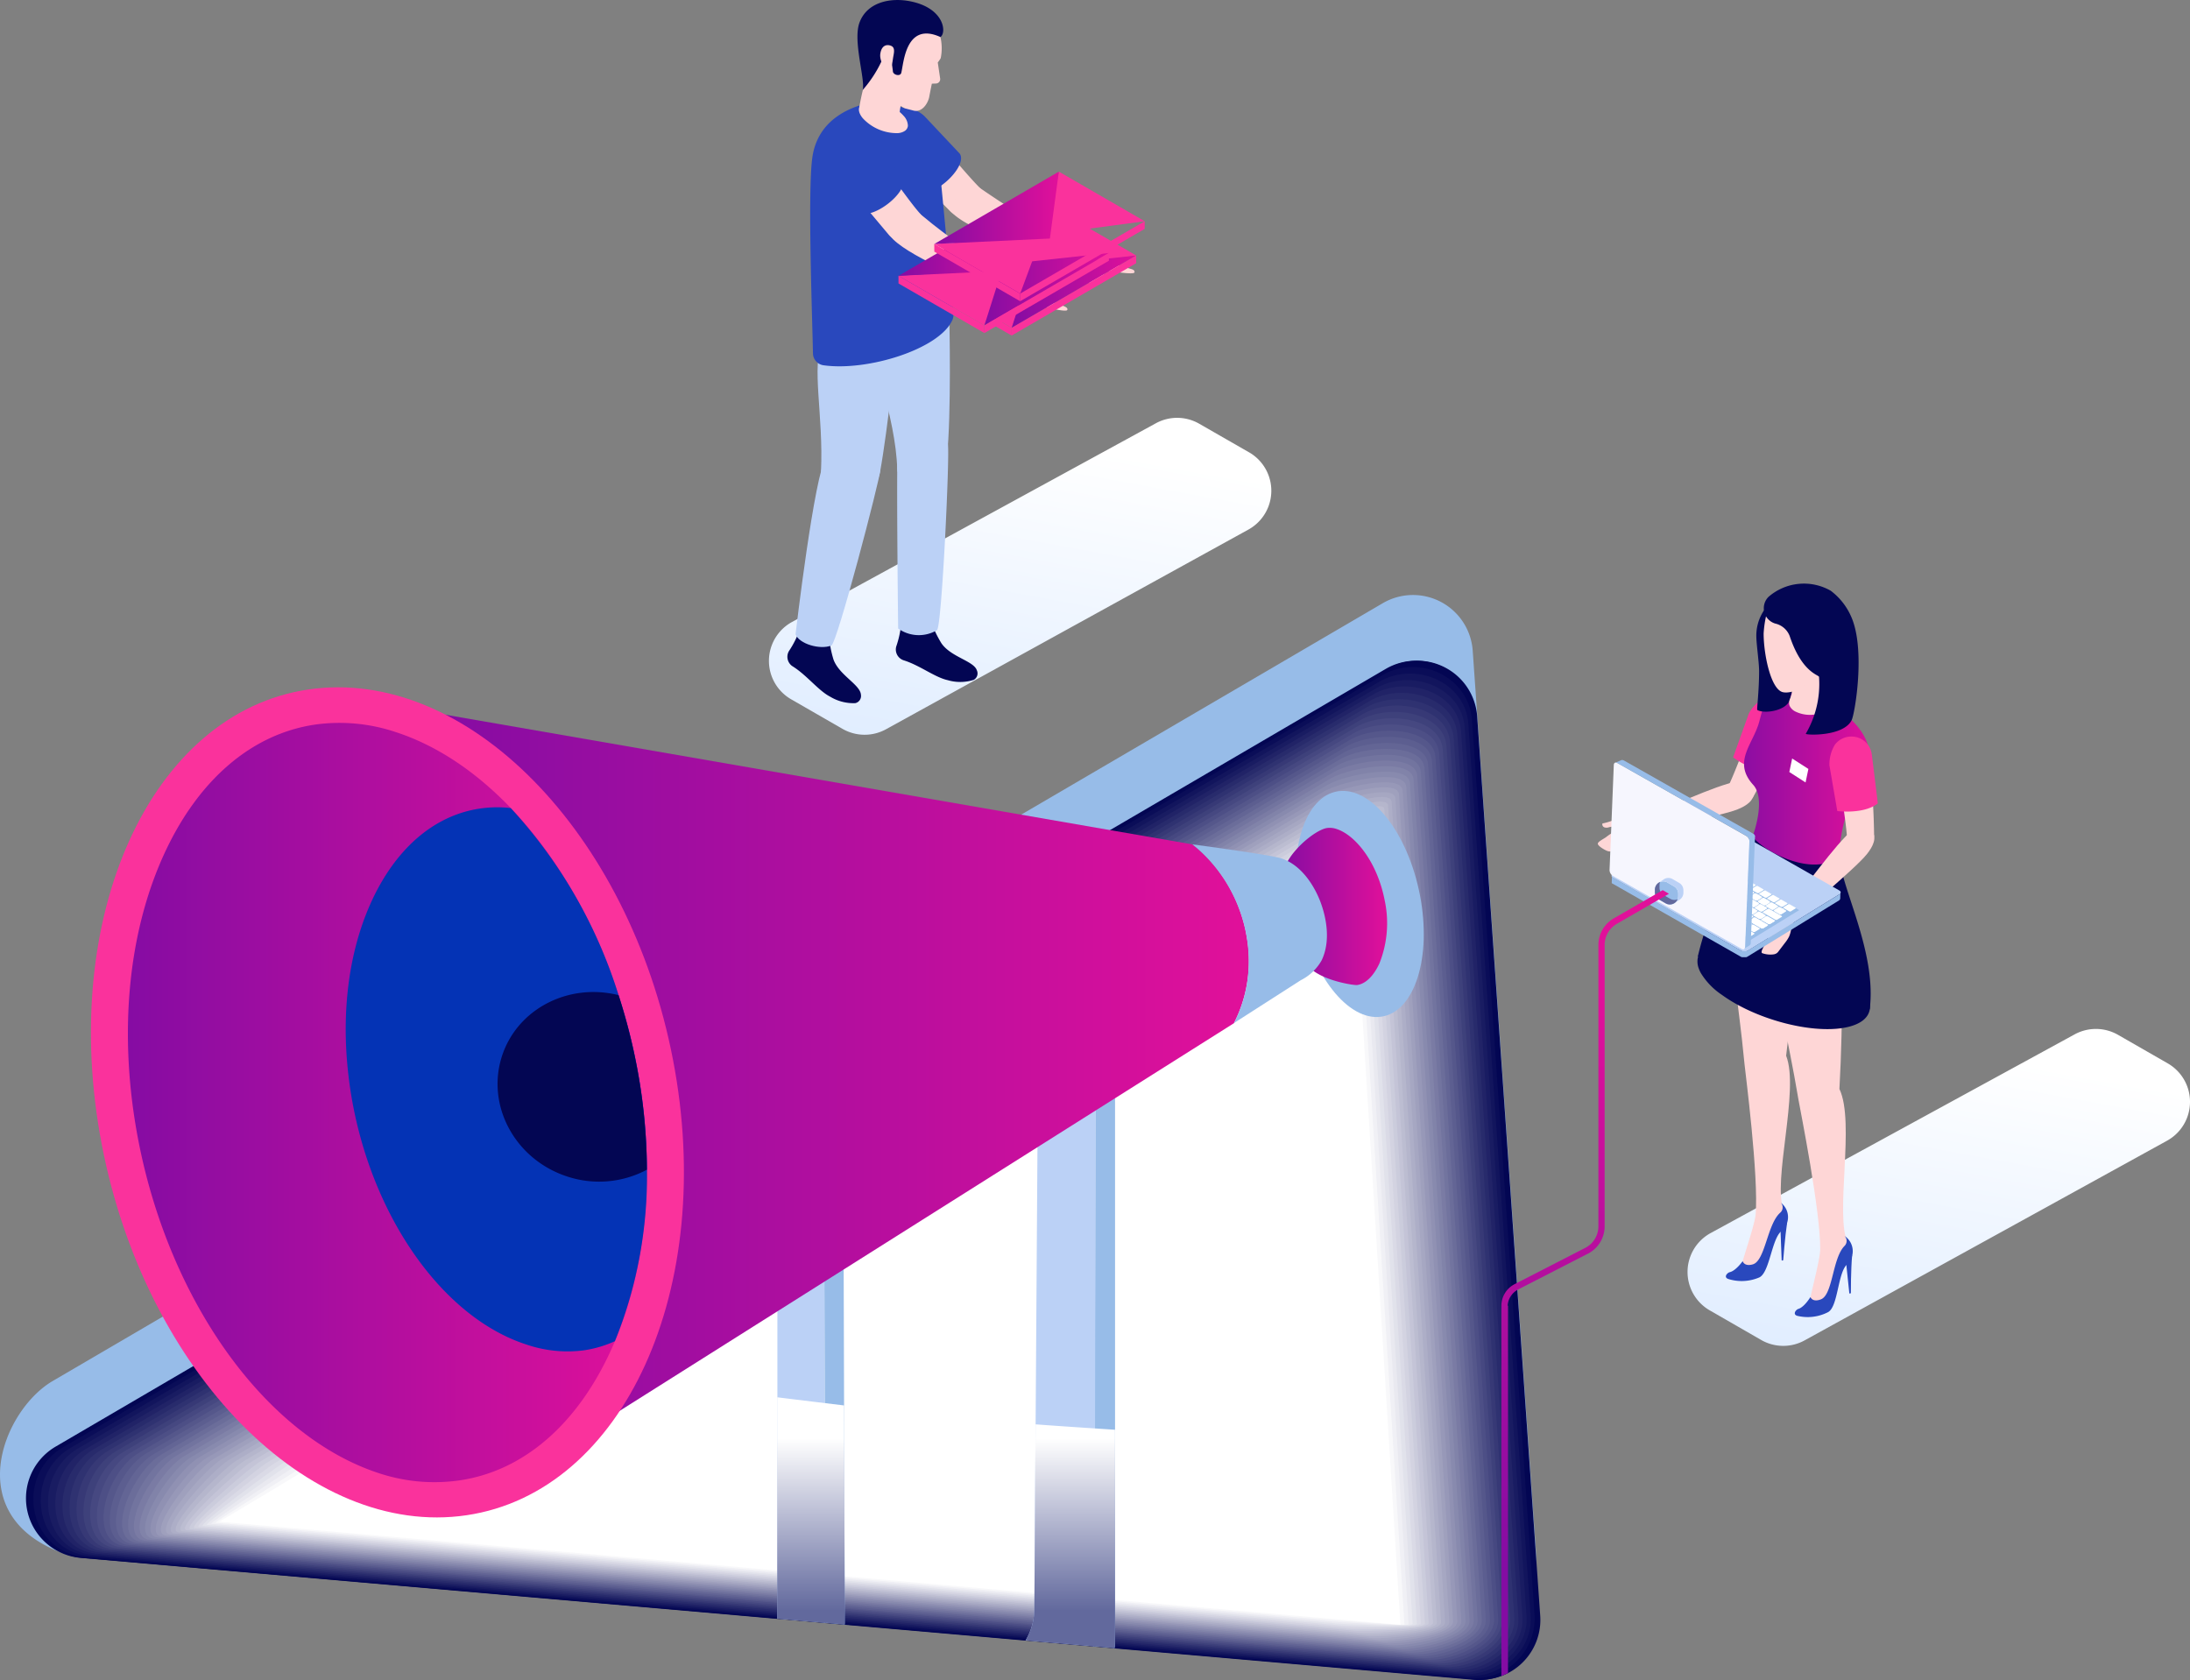 <svg xmlns="http://www.w3.org/2000/svg" xmlns:xlink="http://www.w3.org/1999/xlink" width="286.959" height="220.161" viewBox="0 0 286.959 220.161">
  <rect x="0" y="0" width="286.959" height="220.161" fill="#808080" stroke="none"/>
  <defs>
    <linearGradient id="linear-gradient" x1="0.284" y1="1.243" x2="0.619" y2="0.09" gradientUnits="objectBoundingBox">
      <stop offset="0.01" stop-color="#dbeaff"/>
      <stop offset="1" stop-color="#fff"/>
    </linearGradient>
    <linearGradient id="linear-gradient-2" y1="0.5" x2="1" y2="0.5" gradientUnits="objectBoundingBox">
      <stop offset="0" stop-color="#840ca3"/>
      <stop offset="1" stop-color="#e1109a"/>
    </linearGradient>
    <linearGradient id="linear-gradient-5" x1="0" y1="0.5" x2="1" y2="0.5" xlink:href="#linear-gradient-2"/>
    <clipPath id="clip-path">
      <path id="Tracé_3762" data-name="Tracé 3762" d="M290.492,302,282.23,184.14a7.845,7.845,0,0,0-11.772-6.222l-.042-24.5H95.206l.959,126.416a7.844,7.844,0,0,0,3.275,14.584l182.547,15.942A7.841,7.841,0,0,0,290.492,302Z" transform="translate(-92.273 -153.42)" fill="none"/>
    </clipPath>
    <linearGradient id="linear-gradient-7" x1="0.5" y1="0.49" x2="0.5" y2="0.09" gradientUnits="objectBoundingBox">
      <stop offset="0" stop-color="#62699d"/>
      <stop offset="0.99" stop-color="#fff"/>
    </linearGradient>
    <linearGradient id="linear-gradient-8" x1="-0.001" y1="0.5" x2="0.999" y2="0.5" xlink:href="#linear-gradient-2"/>
    <linearGradient id="linear-gradient-9" x1="0" y1="0.5" x2="1" y2="0.5" xlink:href="#linear-gradient-2"/>
    <linearGradient id="linear-gradient-11" x1="0" y1="0.5" x2="1" y2="0.5" xlink:href="#linear-gradient-2"/>
    <linearGradient id="linear-gradient-12" x1="0.284" y1="1.242" x2="0.619" y2="0.09" xlink:href="#linear-gradient"/>
    <linearGradient id="linear-gradient-13" x1="0" y1="0.5" x2="1.001" y2="0.5" xlink:href="#linear-gradient-2"/>
    <linearGradient id="linear-gradient-14" x1="0.5" y1="0.865" x2="0.5" y2="0.133" xlink:href="#linear-gradient-2"/>
  </defs>
  <g id="email-marketing" transform="translate(-83.714 -3.203)" style="mix-blend-mode: normal;isolation: isolate">
    <g id="Groupe_214" data-name="Groupe 214" transform="translate(83.714 3.203)">
      <path id="Tracé_3672" data-name="Tracé 3672" d="M386.275,137.961l-6.529-3.746a5.806,5.806,0,0,0-5.676-.063l-47.68,26.041a5.81,5.81,0,0,0-.109,10.136l6.727,3.872a5.814,5.814,0,0,0,5.7.05l47.478-26.163a5.81,5.81,0,0,0,.092-10.128Z" transform="translate(-222.611 -78.687)" fill-rule="evenodd" fill="url(#linear-gradient)"/>
      <path id="Tracé_3673" data-name="Tracé 3673" d="M368.874,199.632a15.558,15.558,0,0,1-1.387-2.922l-3.843.084a13.043,13.043,0,0,1-.677,3.283,1.488,1.488,0,0,0,1.013,1.82c2.1.664,4.053,2.224,5.735,2.59a5.808,5.808,0,0,0,3.393-.034.959.959,0,0,0,.42-1.261C373.128,201.965,370.1,201.457,368.874,199.632Z" transform="translate(-245.532 -115.356)" fill="#030653"/>
      <path id="Tracé_3674" data-name="Tracé 3674" d="M356.961,104.546c-1.307,2.943,2.338,10.6,2.523,17.859.046,1.917,5.928,3.75,6.5-1.543.622-5.688.328-18.162.328-18.162Z" transform="translate(-241.918 -60.869)" fill="#bbd1f6"/>
      <path id="Tracé_3675" data-name="Tracé 3675" d="M363.462,139.672c-.29.639,0,24.7,0,24.7a4.661,4.661,0,0,0,5.091.214c.635-.475,1.682-22.959,1.429-24.321S363.794,138.944,363.462,139.672Z" transform="translate(-245.776 -82.008)" fill="#bbd1f6"/>
      <path id="Tracé_3676" data-name="Tracé 3676" d="M373.07,50,369,53.363l4.625,4.713a2.84,2.84,0,0,0,3.973-.067c1.072-.984,1-1.993-.185-3.111C376.366,53.9,373.07,50,373.07,50ZM397.2,65.556c-.517-.151-2.75-.811-3.241-1.038a41.618,41.618,0,0,1-4.137-1.942c-.98-.639-1.854,1.682-1.5,2.14s2.733,3.1,4.292,2.678c.471-.126,1.022-1.35,1.7-1.535.164-.046,3.342.538,3.4.151C397.74,65.875,397.715,65.682,397.2,65.556Z" transform="translate(-249.06 -30.326)" fill="#fed6d6"/>
      <path id="Tracé_3677" data-name="Tracé 3677" d="M395.572,68.511a127.9,127.9,0,0,1-11-6.727c-1.858-1.333-2.5-.711-3.271.231s-1.783,1.98-.584,2.964c2.884,2.375,11.15,4.78,14.2,6.138C396.329,71.765,398.881,70.26,395.572,68.511Z" transform="translate(-255.532 -36.711)" fill="#fed6d6"/>
      <path id="Tracé_3678" data-name="Tracé 3678" d="M363.3,38.112a3.708,3.708,0,1,0-5.4,5.083l4.255,4.515c1.728,1.522,6.794-3.052,5.65-4.81Z" transform="translate(-242.041 -22.759)" fill="#2948bd"/>
      <path id="Tracé_3679" data-name="Tracé 3679" d="M335.148,203.074a15.171,15.171,0,0,1-.6-3.183L330.805,199a12.9,12.9,0,0,1-1.484,3.006,1.48,1.48,0,0,0,.521,2.018c1.862,1.177,3.363,3.183,4.89,3.96a5.886,5.886,0,0,0,3.292.841.967.967,0,0,0,.732-1.1C338.672,206.4,335.863,205.142,335.148,203.074Z" transform="translate(-225.946 -116.683)" fill="#030653"/>
      <path id="Tracé_3680" data-name="Tracé 3680" d="M338.971,126.924c-.092,1.913,6.79,5.268,7.748.029,1.026-5.625,2.165-16.863,2.165-16.863h-9.716C337.655,112.936,339.32,119.671,338.971,126.924Z" transform="translate(-231.395 -65.153)" fill="#bbd1f6"/>
      <path id="Tracé_3681" data-name="Tracé 3681" d="M342.742,35.5c-2.787.887-5.684,2.834-6.239,6.87-.622,4.532,0,20.857.088,25.616a1.6,1.6,0,0,0,1.371,1.572c5.772.816,15.135-2.1,16.88-5.886a1.635,1.635,0,0,0,.143-.841c-.261-2.834-1.926-21.181-2.1-21.744C351.63,37.2,347.636,33.946,342.742,35.5Z" transform="translate(-230.067 -21.693)" fill="#2948bd"/>
      <path id="Tracé_3682" data-name="Tracé 3682" d="M335.683,145.423c-1.556,2.081-4.023,23.2-4.023,23.2.467,1.261,3.187,2.064,4.692,1.476.753-.294,6.344-21.677,6.428-23.064S336.163,144.779,335.683,145.423Z" transform="translate(-227.418 -85.506)" fill="#bbd1f6"/>
      <path id="Tracé_3683" data-name="Tracé 3683" d="M355.334,35.284c-.156-.067-.311-.126-.471-.181l-.3-.105c-.2-.055-.42-.109-.6-.143a4.717,4.717,0,0,0-1.068-.088c-1.492.08-1.93,1.076-.971,2.224a6.1,6.1,0,0,0,4.444,1.951h.105a1.9,1.9,0,0,0,.963-.294.921.921,0,0,0,.387-.584.745.745,0,0,0,0-.235,1.934,1.934,0,0,0-.5-1.1,5.57,5.57,0,0,0-1.989-1.446Z" transform="translate(-238.871 -21.495)" fill="#fed6d6"/>
      <path id="Tracé_3684" data-name="Tracé 3684" d="M351.581,25.578c-.227,1.492,5.251,2.686,5.251,1.181,0-2.754,2.871-7.177,2.871-7.177l-5.768-1.753A34.056,34.056,0,0,0,351.581,25.578Z" transform="translate(-238.96 -11.681)" fill="#fed6d6"/>
      <path id="Tracé_3685" data-name="Tracé 3685" d="M359.969,6.584c-1.732-.387-4.461-1.022-5.991,2.657a5.751,5.751,0,0,0-.3.988,9.4,9.4,0,0,0-.088,3.363c.13.8,1.753.568,2.607.79l.088.025a3.566,3.566,0,0,0-.118,1.16,4.075,4.075,0,0,0,.3,1.3,4.15,4.15,0,0,0,2.2,2.325l.2.055.576.147.328.088c1.051.256,1.8-.811,2.026-1.682,0,0,.286-1.5.37-1.846l.526-.021a.572.572,0,0,0,.559-.656l-.311-2.1a5.6,5.6,0,0,0,.383-.559,6.453,6.453,0,0,0-.042-2.8,4.507,4.507,0,0,0-3.317-3.237Z" transform="translate(-240.063 -4.988)" fill="#fed6d6"/>
      <path id="Tracé_3686" data-name="Tracé 3686" d="M357.817,3.362c-2.6-.5-5.613.135-6.6,2.808-.891,2.422.795,7.475.42,8.829a15.872,15.872,0,0,0,3.12-5.377c.341-.971.8,2.489.841,2.943s.95.7,1.093.193c.32-1.144.521-6.8,5.138-4.7C362.673,7.457,362.324,4.228,357.817,3.362Z" transform="translate(-238.6 -3.203)" fill="#030653"/>
      <path id="Tracé_3687" data-name="Tracé 3687" d="M355.239,17.375c-.5-.223-1.261-.181-1.442,1.022-.118.82.441,1.867.975,1.947s.572-.6.7-1.417C355.554,18.384,355.8,17.631,355.239,17.375Zm-.214,16.7L350.69,37.1l4.263,5.079a2.84,2.84,0,0,0,3.965.244c1.148-.9,1.156-1.9.063-3.111C357.967,38.224,355.025,34.078,355.025,34.078Zm22.812,17.393c-.5-.189-2.678-1.022-3.153-1.291a42.435,42.435,0,0,1-3.973-2.262c-.929-.715-1.98,1.551-1.656,2.014s2.48,3.309,4.07,3.014c.475-.092,1.122-1.261,1.812-1.4.172-.034,3.3.8,3.363.42C378.341,51.854,378.333,51.656,377.837,51.471Z" transform="translate(-238.448 -11.356)" fill="#fed6d6"/>
      <path id="Tracé_3688" data-name="Tracé 3688" d="M376,77.312c-2.632-1.682-8.089-5.566-10.439-7.568-1.749-1.48-2.434-.908-3.275-.034s-1.934,1.833-.82,2.909c2.691,2.6,10.742,5.646,13.672,7.24C376.5,80.621,379.159,79.317,376,77.312Z" transform="translate(-244.42 -41.241)" fill="#fed6d6"/>
      <path id="Tracé_3689" data-name="Tracé 3689" d="M346.324,44.8a3.708,3.708,0,0,0-5.781,4.625l3.885,4.839c1.6,1.656,7.013-2.523,6.012-4.347Z" transform="translate(-232.173 -26.605)" fill="#2948bd"/>
      <path id="Tracé_3690" data-name="Tracé 3690" d="M383.52,95.213l2.741-7.383-13.992.887Z" transform="translate(-250.955 -52.251)" fill="#fa329c"/>
      <path id="Tracé_3691" data-name="Tracé 3691" d="M407.69,75.58l12.676-1.694-11.255-6.5Z" transform="translate(-271.484 -40.405)" fill="#fa329c"/>
      <path id="Tracé_3692" data-name="Tracé 3692" d="M405.9,86.875l-1.635.076-.1.3,2.291-.055.088-1.329-.521.059Z" transform="translate(-269.444 -51.115)" fill="#fa329c"/>
      <path id="Tracé_3693" data-name="Tracé 3693" d="M387.414,76.164l1.169-8.774L372.27,76.87Z" transform="translate(-250.955 -40.405)" fill="#fa329c"/>
      <path id="Tracé_3694" data-name="Tracé 3694" d="M403.482,85.442l-2.291.055L399.03,92.32l16.317-9.48-11.776,1.274Z" transform="translate(-266.465 -49.359)" fill="url(#linear-gradient-2)"/>
      <path id="Tracé_3695" data-name="Tracé 3695" d="M399.02,93.329l16.317-9.48,0-1.009-16.317,9.48Z" transform="translate(-266.459 -49.359)" fill="#fa329c"/>
      <path id="Tracé_3696" data-name="Tracé 3696" d="M372.26,90.949l11.25,6.5,0-1.009-11.25-6.5Z" transform="translate(-250.949 -53.474)" fill="#fa329c"/>
      <path id="Tracé_3697" data-name="Tracé 3697" d="M375,94.443l2.741-7.383-14,.887Z" transform="translate(-246.017 -51.805)" fill="#fa329c"/>
      <path id="Tracé_3698" data-name="Tracé 3698" d="M399.18,74.81l12.671-1.694-11.25-6.5Z" transform="translate(-266.551 -39.958)" fill="#fa329c"/>
      <path id="Tracé_3699" data-name="Tracé 3699" d="M397.388,86.1l-1.631.076-.1.3,2.291-.055.088-1.329-.526.059Z" transform="translate(-264.511 -50.669)" fill="#fa329c"/>
      <path id="Tracé_3700" data-name="Tracé 3700" d="M378.894,75.394l1.173-8.774L363.75,76.1Z" transform="translate(-246.017 -39.958)" fill="url(#linear-gradient-2)"/>
      <path id="Tracé_3701" data-name="Tracé 3701" d="M394.972,84.672l-2.291.055L390.52,91.55l16.312-9.48-11.772,1.274Z" transform="translate(-261.532 -48.913)" fill="url(#linear-gradient-2)"/>
      <path id="Tracé_3702" data-name="Tracé 3702" d="M390.51,92.56l16.317-9.48V82.07l-16.312,9.48Z" transform="translate(-261.527 -48.913)" fill="#fa329c"/>
      <path id="Tracé_3703" data-name="Tracé 3703" d="M363.75,90.175l11.25,6.5,0-1.009-11.255-6.5Z" transform="translate(-246.017 -53.028)" fill="#fa329c"/>
      <path id="Tracé_3704" data-name="Tracé 3704" d="M386.165,84.523l2.741-7.383-14,.887Z" transform="translate(-252.485 -46.055)" fill="#fa329c"/>
      <path id="Tracé_3705" data-name="Tracé 3705" d="M410.34,64.89,423.012,63.2l-11.25-6.5Z" transform="translate(-273.02 -34.209)" fill="#fa329c"/>
      <path id="Tracé_3706" data-name="Tracé 3706" d="M408.548,76.181l-1.631.08-.1.3,2.287-.059.092-1.324-.526.055Z" transform="translate(-270.98 -44.919)" fill="#fa329c"/>
      <path id="Tracé_3707" data-name="Tracé 3707" d="M390.054,65.47l1.173-8.77L374.91,66.18Z" transform="translate(-252.485 -34.209)" fill="url(#linear-gradient-5)"/>
      <path id="Tracé_3708" data-name="Tracé 3708" d="M406.128,74.748l-2.287.059L401.68,81.63l16.312-9.48-11.772,1.274Z" transform="translate(-268 -43.163)" fill="url(#linear-gradient-5)"/>
      <path id="Tracé_3709" data-name="Tracé 3709" d="M401.67,82.635l16.316-9.48v-1l-16.312,9.48Z" transform="translate(-267.995 -43.163)" fill="#fa329c"/>
      <path id="Tracé_3710" data-name="Tracé 3710" d="M374.91,80.255l11.25,6.5,0-1-11.255-6.5Z" transform="translate(-252.485 -47.278)" fill="#fa329c"/>
      <path id="Tracé_3711" data-name="Tracé 3711" d="M276.685,195.954a7.845,7.845,0,0,0-11.772-6.222L90.62,291.667c-6.6,3.859-12.217,17.96,1.741,22.7l190.451,14.008s2.485-9.75,2.148-14.559Z" transform="translate(-83.714 -110.694)" fill="#97bce8"/>
      <path id="Tracé_3712" data-name="Tracé 3712" d="M282.23,216.444a7.845,7.845,0,0,0-11.772-6.222L96.165,312.14a7.844,7.844,0,0,0,3.275,14.584l182.547,15.942a7.841,7.841,0,0,0,8.505-8.362Z" transform="translate(-88.674 -122.57)" fill="#030653"/>
      <g id="Groupe_212" data-name="Groupe 212" transform="translate(3.397 86.587)" style="mix-blend-mode: multiply;isolation: isolate">
        <path id="Tracé_3713" data-name="Tracé 3713" d="M281.75,216.444a7.845,7.845,0,0,0-11.772-6.222l-87.153,50.959L95.685,312.14a7.843,7.843,0,0,0,3.275,14.584l91.273,7.988,91.273,7.988a7.841,7.841,0,0,0,8.505-8.362l-4.133-58.93Z" transform="translate(-91.793 -209.157)" fill="#030653"/>
        <path id="Tracé_3714" data-name="Tracé 3714" d="M282.611,218.065c-.4-5.634-6.857-8.715-11.73-5.886l-86.468,50.6-86.4,50.572c-6.4,3.746-4.57,13.727,2.825,14.37l45.431,3.969,45.431,3.969,90.571,7.908a7.814,7.814,0,0,0,8.547-8.089l-4.1-58.708Z" transform="translate(-93.133 -210.29)" fill="#0a0d58"/>
        <path id="Tracé_3715" data-name="Tracé 3715" d="M283.463,219.727c-.383-5.465-6.949-8.265-11.675-5.5L186,264.452,100.336,314.6c-6.214,3.632-4.8,13.529,2.367,14.156l45.241,3.948,45.225,3.952,89.857,7.849c4.52.4,8.909-3.292,8.593-7.82l-4.095-58.481Z" transform="translate(-94.464 -211.469)" fill="#12155d"/>
        <path id="Tracé_3716" data-name="Tracé 3716" d="M284.3,221.42c-.374-5.289-7.046-7.824-11.62-5.146l-85.123,49.845-84.925,49.744c-6.016,3.523-5.045,13.34,1.913,13.945l45.023,3.931,45.023,3.931,89.171,7.774c4.381.383,8.942-3.166,8.635-7.568l-4.049-58.253Z" transform="translate(-95.773 -212.657)" fill="#191c62"/>
        <path id="Tracé_3717" data-name="Tracé 3717" d="M285.14,223.031c-.362-5.121-7.147-7.378-11.566-4.789l-84.446,49.5-84.181,49.341c-5.823,3.405-5.264,13.142,1.455,13.731l44.821,3.914,44.817,3.914,88.465,7.723c4.238.37,8.976-3.031,8.677-7.273l-4.023-58.018Z" transform="translate(-97.095 -213.797)" fill="#212367"/>
        <path id="Tracé_3718" data-name="Tracé 3718" d="M285.953,224.672c-.345-4.948-7.231-6.933-11.511-4.427l-83.773,49.13-83.441,48.937c-5.629,3.292-5.495,12.949,1,13.512l44.615,3.9,44.615,3.9,87.763,7.664c4.1.357,9.01-2.9,8.724-7l-4-57.8Z" transform="translate(-98.388 -214.955)" fill="#282b6c"/>
        <path id="Tracé_3719" data-name="Tracé 3719" d="M286.757,226.313c-.332-4.776-7.324-6.491-11.456-4.074l-83.1,48.769-82.7,48.529c-5.436,3.183-5.726,12.756.547,13.3l44.409,3.864,44.409,3.876,87.061,7.605c3.956.345,9.043-2.775,8.766-6.727l-3.969-57.577Z" transform="translate(-99.671 -216.108)" fill="#2f3271"/>
        <path id="Tracé_3720" data-name="Tracé 3720" d="M287.538,227.948c-.32-4.625-7.416-6.046-11.4-3.717l-82.4,48.4L111.752,320.76c-5.243,3.065-5.957,12.558.092,13.088l44.2,3.859,44.19,3.864,86.363,7.542c3.813.332,9.073-2.644,8.8-6.462L291.469,285.3Z" transform="translate(-100.931 -217.255)" fill="#373976"/>
        <path id="Tracé_3721" data-name="Tracé 3721" d="M288.312,229.576c-.311-4.435-7.513-5.6-11.351-3.363L195.21,274.25l-81.217,47.73c-5.045,2.943-6.189,12.365-.366,12.873l44,3.843,44,3.843,85.661,7.479c3.67.324,9.106-2.522,8.829-6.189l-3.91-57.127Z" transform="translate(-102.18 -218.4)" fill="#3e417b"/>
        <path id="Tracé_3722" data-name="Tracé 3722" d="M289.054,231.208c-.3-4.267-7.605-5.154-11.292-3l-81.078,47.672L116.2,323.2c-4.852,2.838-6.42,12.171-.82,12.663l43.8,3.822,43.8,3.822,84.959,7.42c3.532.307,9.14-2.384,8.892-5.92l-3.889-56.9Z" transform="translate(-103.402 -219.544)" fill="#464881"/>
        <path id="Tracé_3723" data-name="Tracé 3723" d="M289.78,232.821c-.286-4.095-7.7-4.709-11.238-2.636L198.137,277.49,118.4,324.4c-4.658,2.724-6.647,11.978-1.261,12.444l43.593,3.809,43.593,3.809,84.257,7.357c3.389.294,9.169-2.253,8.934-5.646L293.652,289.5Z" transform="translate(-104.607 -220.673)" fill="#4d4f86"/>
        <path id="Tracé_3724" data-name="Tracé 3724" d="M290.506,234.431c-.273-3.923-7.786-4.267-11.183-2.279l-79.733,46.94-78.976,46.5c-4.465,2.615-6.882,11.772-1.728,12.234l43.387,3.784,43.387,3.784,83.542,7.311c3.25.282,9.2-2.1,8.976-5.377l-3.83-56.45Z" transform="translate(-105.812 -221.796)" fill="#55578b"/>
        <path id="Tracé_3725" data-name="Tracé 3725" d="M291.17,236.03c-.265-3.754-7.883-3.822-11.133-1.921L201,280.683l-78.291,46.1c-4.267,2.5-7.109,11.591-2.182,12.02l43.181,3.784,43.186,3.784,82.852,7.223c3.107.273,9.249-1.989,9.018-5.1l-3.809-56.236Z" transform="translate(-106.939 -222.908)" fill="#5c5e90"/>
        <path id="Tracé_3726" data-name="Tracé 3726" d="M291.8,237.616c-.252-3.582-7.988-3.363-11.078-1.564l-78.4,46.213-77.5,45.7c-4.078,2.384-7.345,11.393-2.64,11.805l42.98,3.754,42.98,3.754,82.15,7.172c2.968.261,9.249-1.862,9.064-4.831l-3.784-56Z" transform="translate(-108.065 -224.01)" fill="#636595"/>
        <path id="Tracé_3727" data-name="Tracé 3727" d="M292.425,239.172c-.24-3.414-8.068-2.943-11.023-1.207L203.7,283.812,126.909,329.1c-3.88,2.274-7.568,11.2-3.094,11.6l42.782,3.717,42.774,3.738,81.448,7.113c2.825.248,9.3-1.732,9.106-4.562l-3.75-55.773Z" transform="translate(-109.165 -225.078)" fill="#6b6d9a"/>
        <path id="Tracé_3728" data-name="Tracé 3728" d="M293.024,240.73c-.227-3.246-8.16-2.489-10.969-.841l-77.034,45.473-76.037,44.884c-3.691,2.157-7.807,11.007-3.548,11.377L168,345.344l42.572,3.717,80.746,7.055c2.686.231,9.338-1.6,9.148-4.292l-3.721-55.529Z" transform="translate(-110.243 -226.149)" fill="#72749f"/>
        <path id="Tracé_3729" data-name="Tracé 3729" d="M293.6,242.265c-.219-3.069-8.257-2.043-10.931-.488l-76.348,45.111-75.3,44.48c-3.494,2.043-8.034,10.813-4,11.162l42.378,3.7,42.366,3.7,80.044,6.992c2.523.223,9.371-1.471,9.19-4.015l-3.691-55.323Z" transform="translate(-111.293 -227.196)" fill="#7a7ba4"/>
        <path id="Tracé_3730" data-name="Tracé 3730" d="M294.141,243.763c-.206-2.9-8.35-1.6-10.859-.13l-75.676,44.75-74.57,44.073c-3.3,1.93-8.27,10.62-4.461,10.952l42.16,3.683,42.147,3.683,79.342,6.929c2.4.21,9.4-1.341,9.249-3.746l-3.666-55.1Z" transform="translate(-112.314 -228.21)" fill="#8183a9"/>
        <path id="Tracé_3731" data-name="Tracé 3731" d="M294.657,245.238c-.189-2.729-8.442-1.152-10.8.231l-75.02,44.384-73.813,43.669c-3.107,1.816-8.5,10.426-4.915,10.738l41.958,3.666,41.958,3.662,78.64,6.87c2.262.2,9.438-1.211,9.279-3.477L298.3,300.111Z" transform="translate(-113.309 -229.202)" fill="#888aae"/>
        <path id="Tracé_3732" data-name="Tracé 3732" d="M295.151,246.694c-.177-2.56-8.535-.706-10.75.589L210.062,291.3l-73.082,43.266c-2.909,1.682-8.728,10.229-5.369,10.51l41.756,3.645,41.752,3.645,77.929,6.807c2.1.185,9.468-1.085,9.317-3.2l-3.611-54.655Z" transform="translate(-114.283 -230.17)" fill="#9091b3"/>
        <path id="Tracé_3733" data-name="Tracé 3733" d="M295.628,248.121c-.168-2.392-8.631-.265-10.7.942l-73.666,43.657-72.338,42.858c-2.716,1.589-8.963,10.035-5.823,10.313l41.546,3.628,41.55,3.628,77.24,6.727c1.976.172,9.5-.95,9.359-2.943l-3.582-54.39Z" transform="translate(-115.235 -231.11)" fill="#9798b8"/>
        <path id="Tracé_3734" data-name="Tracé 3734" d="M296.076,249.518c-.156-2.216-8.724.181-10.645,1.3l-72.993,43.3-71.6,42.462c-2.523,1.476-9.19,9.842-6.277,10.09l41.344,3.611,41.344,3.59,76.517,6.685c1.833.16,9.531-.82,9.4-2.661l-3.561-54.192Z" transform="translate(-116.163 -232.023)" fill="#9fa0bd"/>
        <path id="Tracé_3735" data-name="Tracé 3735" d="M296.51,250.894c-.143-2.047-8.829.626-10.586,1.661L213.6,295.488,142.745,337.53c-2.329,1.362-9.426,9.644-6.727,9.88L177.156,351,218.3,354.6l75.836,6.626c1.682.147,9.565-.694,9.447-2.388l-3.536-53.969Z" transform="translate(-117.075 -232.911)" fill="#a6a7c2"/>
        <path id="Tracé_3736" data-name="Tracé 3736" d="M296.9,252.244c-.13-1.879-8.909,1.068-10.532,2.018l-71.64,42.559-70.126,41.643c-2.136,1.261-9.67,9.455-7.189,9.67l40.936,3.574,40.936,3.578,75.133,6.563c1.551.135,9.6-.563,9.489-2.1L300.41,306Z" transform="translate(-117.949 -233.773)" fill="#adaec7"/>
        <path id="Tracé_3737" data-name="Tracé 3737" d="M297.315,253.563c-.122-1.707-9.005,1.518-10.481,2.38l-70.971,42.193-69.369,41.239c-1.942,1.135-9.888,9.249-7.647,9.455l40.735,3.557,40.73,3.557,74.415,6.5c1.413.126,9.632-.42,9.535-1.846l-3.477-53.515Z" transform="translate(-118.835 -234.609)" fill="#b5b6cc"/>
        <path id="Tracé_3738" data-name="Tracé 3738" d="M297.68,254.867c-.109-1.539-9.1,1.959-10.426,2.737l-70.3,41.828-68.638,40.831c-1.745,1.026-10.115,9.068-8.1,9.249l40.508,3.532,40.529,3.54,73.729,6.441c1.261.109,9.67-.3,9.577-1.572l-3.452-53.293Z" transform="translate(-119.68 -235.425)" fill="#bcbdd1"/>
        <path id="Tracé_3739" data-name="Tracé 3739" d="M298.019,256.144c-.1-1.362-9.19,2.4-10.372,3.1L218.038,300.7l-67.894,40.428c-1.556.908-10.351,8.871-8.556,9.026l40.323,3.523,40.323,3.523,73.027,6.378c1.131.1,9.7-.172,9.619-1.3l-3.422-53.066Z" transform="translate(-120.514 -236.219)" fill="#c4c4d7"/>
        <path id="Tracé_3740" data-name="Tracé 3740" d="M298.377,257.408c-.084-1.194-9.283,2.85-10.317,3.452l-68.949,41.1-67.158,40.024c-1.358.795-10.578,8.677-9.01,8.829l40.117,3.506,40.1,3.485,72.312,6.306c.988.084,9.733-.042,9.67-1.034l-3.363-52.826Z" transform="translate(-121.335 -236.995)" fill="#cbccdc"/>
        <path id="Tracé_3741" data-name="Tracé 3741" d="M298.715,258.654c-.072-1.026-9.375,3.292-10.262,3.809L220.2,303.2l-66.426,39.616c-1.165.681-10.813,8.484-9.468,8.6l39.915,3.485,39.915,3.485,71.614,6.268c.841.076,9.766.092,9.708-.757l-3.363-52.616Z" transform="translate(-122.152 -237.753)" fill="#d3d3e1"/>
        <path id="Tracé_3742" data-name="Tracé 3742" d="M299.022,259.858c-.063-.841-9.472,3.742-10.208,4.171l-67.6,40.36-65.678,39.229c-.971.568-11.04,8.291-9.922,8.387l39.713,3.469,39.709,3.468,70.921,6.193c.706.063,9.8.219,9.75-.488L302.36,312.26Z" transform="translate(-122.934 -238.483)" fill="#dadae6"/>
        <path id="Tracé_3743" data-name="Tracé 3743" d="M299.329,261.09c-.046-.681-9.565,4.183-10.153,4.528l-66.931,40L157.306,344.43c-.774.454-11.271,8.093-10.372,8.173l39.52,3.448,39.52,3.452,70.21,6.134c.568.05,9.834.349,9.792-.219l-3.313-52.162Z" transform="translate(-123.72 -239.218)" fill="#e1e2eb"/>
        <path id="Tracé_3744" data-name="Tracé 3744" d="M299.6,262.29c-.034-.513-9.67,4.625-10.09,4.885l-66.258,39.637-64.219,38.4c-.584.341-11.5,7.9-10.83,7.959l39.3,3.435,39.3,3.431,69.538,6.075c.42.034,9.859.479,9.829.055l-3.284-51.939Z" transform="translate(-124.467 -239.931)" fill="#e9e9f0"/>
        <path id="Tracé_3745" data-name="Tracé 3745" d="M299.9,263.469c0-.341-9.75,5.074-10.044,5.247L224.27,307.987l-63.454,38c-.387.227-11.734,7.706-11.284,7.744l39.1,3.414,39.1,3.418,68.819,6.008c.282.025,9.892.61,9.876.328l-3.25-51.712Z" transform="translate(-125.25 -240.626)" fill="#f0f0f5"/>
        <path id="Tracé_3746" data-name="Tracé 3746" d="M300.174,264.645c0-.172-9.846,5.516-9.993,5.6l-64.909,38.906-62.714,37.594c-.193.114-11.965,7.509-11.742,7.53l38.893,3.4,38.893,3.393,68.108,5.949c.139,0,9.926.74,9.918.6l-3.233-51.485Z" transform="translate(-125.999 -241.314)" fill="#f8f8fa"/>
        <path id="Tracé_3747" data-name="Tracé 3747" d="M152.09,354.812l38.691,3.38,38.687,3.376,77.374,6.76-3.2-51.262-3.2-51.266-74.171,44.506Z" transform="translate(-126.74 -241.986)" fill="#fff"/>
      </g>
      <g id="Groupe_213" data-name="Groupe 213" transform="translate(3.598 63.154)" clip-path="url(#clip-path)">
        <path id="Tracé_3748" data-name="Tracé 3748" d="M332.386,468.588l-.248-71.148L326,402.855v59.41c0,2.708.109,4.2,2.459,5.73l5.108,3.595A3.564,3.564,0,0,1,332.386,468.588Z" transform="translate(-227.736 -294.849)" fill="#bbd1f6"/>
        <path id="Tracé_3749" data-name="Tracé 3749" d="M377.2,307.706a3.511,3.511,0,0,0-1.4-.446l-1.841,2.375c1.232-.1,2.14.841,2.211,2.523,0,0-.13,81.911-.135,82.032a7.66,7.66,0,0,1-1.022,3.477,6.979,6.979,0,0,1-2.291,2.523l-25.679,14.74c-1.93,1.215-3.578.315-3.67-1.993l-.214-71.03c-.483.622-2.174,2.8-2.523,3.258l.235,71.589a2.873,2.873,0,0,0,1.514,2.771,3,3,0,0,0,2.737-.45l29.762-17.3a7.934,7.934,0,0,0,2.476-2.628,8.783,8.783,0,0,0,1.371-4.747V310.464A2.785,2.785,0,0,0,377.2,307.706Z" transform="translate(-236.221 -242.582)" fill="#97bce8"/>
        <path id="Tracé_3750" data-name="Tracé 3750" d="M377.7,312.9l-5.314,6.828s-.492,73.574-.492,73.733a8.055,8.055,0,0,1-3.822,6.9l-20.987,11.8.029,4.036c.092,2.308,1.741,3.208,3.67,1.993l25.7-14.723a7.487,7.487,0,0,0,3.313-6c0-.122.135-82.032.135-82.032C379.839,313.732,378.927,312.8,377.7,312.9Z" transform="translate(-239.954 -245.847)" fill="#bbd1f6"/>
        <path id="Tracé_3751" data-name="Tracé 3751" d="M359.808,442.278c-.088,13.285-.16,24.057-.16,24.115a8.055,8.055,0,0,1-3.822,6.9l-20.971,11.8-.135-45.292c-.841-.1-6.693-.807-8.762-1.068V486.2c0,2.708.109,4.2,2.459,5.73l4.805,3.363a2.167,2.167,0,0,0,.652.42,3,3,0,0,0,2.737-.45l29.762-17.3a7.933,7.933,0,0,0,2.476-2.628,8.783,8.783,0,0,0,1.371-4.747v-27.6C369.339,442.93,362.4,442.48,359.808,442.278Z" transform="translate(-227.713 -318.78)" fill="url(#linear-gradient-7)" style="mix-blend-mode: multiply;isolation: isolate"/>
        <path id="Tracé_3752" data-name="Tracé 3752" d="M493.1,249.776c-4.36.647-6.626,7.782-5.045,15.938s6.365,14.24,10.725,13.6,6.626-7.782,5.045-15.938S497.461,249.132,493.1,249.776Z" transform="translate(-321.368 -209.239)" fill="#97bce8"/>
        <path id="Tracé_3753" data-name="Tracé 3753" d="M490.516,261.4a2.736,2.736,0,0,0-1.261-.135c-1.547.231-5.171,3.17-5.789,5.886-.42,1.8,1.745,2.914,2.19,5.23.98,5.108-.45,5.066,1.118,6.962s6.025,2.565,6.428,2.5c1.577-.231,2.565-2.056,2.914-2.829a14.24,14.24,0,0,0,.689-8.286C495.809,265.629,492.908,262.173,490.516,261.4Z" transform="translate(-318.969 -215.914)" fill="url(#linear-gradient-8)"/>
        <path id="Tracé_3754" data-name="Tracé 3754" d="M188.27,223.27a2.729,2.729,0,0,1,.315.046c-.063,0-.122-.025-.181-.029A.7.7,0,0,0,188.27,223.27Zm28.5,97.975.13-.092a2.782,2.782,0,0,1-.231.156Z" transform="translate(-147.911 -193.904)" fill="#282f39"/>
        <path id="Tracé_3755" data-name="Tracé 3755" d="M323.852,253.594a19.491,19.491,0,0,0-6.966-11.229L216.46,224.93l24.611,92.156,81.267-51.291a17.939,17.939,0,0,0,1.762-10.813C324.025,254.507,323.949,254.048,323.852,253.594Z" transform="translate(-164.249 -194.866)" fill="url(#linear-gradient-9)"/>
        <path id="Tracé_3756" data-name="Tracé 3756" d="M248.74,230.21l-32.28-5.28,24.611,92.156L264.75,302.14c4.234-10.216,5.175-23.073,2.695-36.03C264.615,251.337,257.661,238.383,248.74,230.21Z" transform="translate(-164.249 -194.866)" fill="url(#linear-gradient-9)"/>
        <path id="Tracé_3757" data-name="Tracé 3757" d="M467.056,268.248c-1.467-.5-11.726-1.858-11.726-1.858,6.874,5.394,9.552,15.556,5.44,23.426l8.762-5.621a6.444,6.444,0,0,0,2.745-2.615c1.144-2.4.71-5.386-.21-7.778C471.167,271.523,469.486,269.076,467.056,268.248Z" transform="translate(-302.693 -218.895)" fill="#97bce8"/>
        <path id="Tracé_3758" data-name="Tracé 3758" d="M140.531,217.724c-20.668,3.061-32.793,29.762-27.054,59.645s27.142,51.623,47.8,48.563,32.793-29.766,27.054-59.645S161.22,214.663,140.531,217.724Z" transform="translate(-103.737 -190.523)" fill="#fa329c"/>
        <path id="Tracé_3759" data-name="Tracé 3759" d="M158.7,229.744a23.124,23.124,0,0,0-10.607-.992c-8.362,1.236-15.4,7.324-19.848,17.132-4.734,10.439-5.92,23.682-3.326,37.237,4.091,21.315,16.754,38.9,31.532,43.724h0a23.1,23.1,0,0,0,10.607.942c8.354-1.236,15.4-7.332,19.852-17.141,4.738-10.443,5.915-23.665,3.317-37.22C186.146,252.11,173.475,234.554,158.7,229.744Z" transform="translate(-110.413 -196.951)" fill="url(#linear-gradient-11)"/>
        <path id="Tracé_3760" data-name="Tracé 3760" d="M227.212,279.455a64.194,64.194,0,0,0-14.13-24.515,15.519,15.519,0,0,0-4.049.067c-6,.887-11.057,5.255-14.252,12.293-3.393,7.5-4.2,16.909-2.354,26.642,2.943,15.295,12.053,27.828,22.652,31.279a16.619,16.619,0,0,0,7.6.778,15.244,15.244,0,0,0,4.053-1.194,57.51,57.51,0,0,0,4.2-22.476,73.634,73.634,0,0,0-1.341-13.651A77.143,77.143,0,0,0,227.212,279.455Z" transform="translate(-149.759 -212.201)" fill="#0433b5"/>
        <path id="Tracé_3761" data-name="Tracé 3761" d="M254.642,312.826c-6.55-1.644-13.264,1.791-15.278,7.988-2.1,6.483,1.715,13.55,8.543,15.774a13.293,13.293,0,0,0,10.447-.887,73.637,73.637,0,0,0-1.341-13.651A77.138,77.138,0,0,0,254.642,312.826Z" transform="translate(-177.189 -245.571)" fill="#030653"/>
      </g>
      <path id="Tracé_3763" data-name="Tracé 3763" d="M672.6,328.442l-6.525-3.746a5.823,5.823,0,0,0-5.68-.063l-47.7,26.041a5.806,5.806,0,0,0-.105,10.136l6.727,3.872a5.8,5.8,0,0,0,5.7.05L672.5,338.57a5.814,5.814,0,0,0,.1-10.128Z" transform="translate(-388.548 -189.087)" fill-rule="evenodd" fill="url(#linear-gradient-12)"/>
      <path id="Tracé_3764" data-name="Tracé 3764" d="M628.583,223.831h-.042A2.1,2.1,0,0,0,625.9,225s-2.493,6.865-3.515,8.938c-.517,1.051,2.674,2.38,3.191,1.564a91.6,91.6,0,0,0,4.259-8.829,2.127,2.127,0,0,0-1.249-2.838Z" transform="translate(-395.882 -131.003)" fill="#fed6d6"/>
      <path id="Tracé_3765" data-name="Tracé 3765" d="M607.77,248.188c-.269-1.144-1.984-1.362-3.208-1-4.112,1.2-9.783,4.234-12.9,4.625-.53.071,1.236,1.854,1.236,1.854,1.064-.542,10.393-2.1,12.831-3.086,1.181-.471,2.312-1.228,2.047-2.367Z" transform="translate(-378.053 -144.518)" fill="#fed6d6"/>
      <path id="Tracé_3766" data-name="Tracé 3766" d="M586.893,258.43a2.884,2.884,0,0,0-1.072.256,4.388,4.388,0,0,0-.79.341c-.42.29-.723.841-1.186,1.085a9.127,9.127,0,0,0-1.076.727c-.446.307-1.148.631-1.06.9.109.353,1.043.841,1.261.912a1.232,1.232,0,0,0,.349.055,1.077,1.077,0,0,0,.42-.114l1.215-.521a5.148,5.148,0,0,0,.841-.42c.593-.42,1-1.148,1.6-1.518C588.184,259.641,587.545,258.43,586.893,258.43Z" transform="translate(-372.337 -151.127)" fill="#fed6d6"/>
      <path id="Tracé_3767" data-name="Tracé 3767" d="M585.239,258.251a4.024,4.024,0,0,0-.681.252,9.392,9.392,0,0,1-1.442.42.42.42,0,0,0,.235.5.908.908,0,0,0,.605,0,3.408,3.408,0,0,1,1.938.042,3.28,3.28,0,0,0,1.261-.223c.248-.076.164-.723.206-.98A19.575,19.575,0,0,0,585.239,258.251Z" transform="translate(-373.147 -151.011)" fill="#fed6d6"/>
      <path id="Tracé_3768" data-name="Tracé 3768" d="M630.305,220.725a2.944,2.944,0,0,0-.328-.16,2.686,2.686,0,0,0-2.1,0,4.923,4.923,0,0,0-1.963,2.014l-2.052,5.73s2.775,2.1,5.121,1.732c0,0,1.867-4.5,2.48-6.012A2.674,2.674,0,0,0,630.305,220.725Z" transform="translate(-396.771 -129.057)" fill="#fa329c"/>
      <path id="Tracé_3769" data-name="Tracé 3769" d="M632.194,285.63H623.7c-.555,7.147.614,11.511,1.484,20.718.1,1.034,1.884,14.769,1.45,19.789-.273,1.884-1.829,6.041-1.846,6.752s1.829,1.043,1.993.988,3.536-8.379,3.536-8.379c-1.522-3.746,2.1-15.741.319-20.256C631.8,296.128,632.371,285.622,632.194,285.63Z" transform="translate(-396.596 -166.892)" fill="#fed6d6"/>
      <path id="Tracé_3770" data-name="Tracé 3770" d="M628.825,378.1a.916.916,0,0,1-.076,1.291c-1.724,1.505-1.968,6.306-3.6,6.781-1.139.332-1.333-.42-1.333-.42s-.887,1.261-1.682,1.442c-.324.072-.841.631-.244.883a5.858,5.858,0,0,0,4.091-.185c1.387-.622,1.627-5.121,2.943-6.1A2.371,2.371,0,0,0,628.825,378.1Z" transform="translate(-395.472 -220.486)" fill="#2948bd"/>
      <path id="Tracé_3771" data-name="Tracé 3771" d="M638.762,389.228c.151.088.206-.042.206-.042s.24-3.141.513-4.906l-.891.441Z" transform="translate(-405.309 -224.067)" fill="#2948bd"/>
      <path id="Tracé_3772" data-name="Tracé 3772" d="M645.563,315.516c.525-9.174.349-19.7.177-19.676l-8.471.6c-.055,7.147,1.417,11.435,2.943,20.559.172,1.026,2.909,14.6,2.834,19.642-.143,1.9-1.4,6.155-1.37,6.866s1.9.908,2.056.841,2.943-8.61,2.943-8.61C644.894,332.11,647.665,319.892,645.563,315.516Z" transform="translate(-404.541 -172.809)" fill="#fed6d6"/>
      <path id="Tracé_3773" data-name="Tracé 3773" d="M649.616,388.45a.925.925,0,0,1,0,1.3c-1.614,1.619-1.522,6.424-3.115,7.013-1.114.42-1.358-.311-1.358-.311s-.795,1.324-1.581,1.556c-.315.092-.778.685-.181.9a5.832,5.832,0,0,0,4.065-.471c1.341-.715,1.261-5.222,2.523-6.285A2.393,2.393,0,0,0,649.616,388.45Z" transform="translate(-407.918 -226.484)" fill="#2948bd"/>
      <path id="Tracé_3774" data-name="Tracé 3774" d="M659.441,399.47c.16.08.2-.059.2-.059s0-3.149.168-4.932l-.841.509Z" transform="translate(-417.12 -229.979)" fill="#2948bd"/>
      <path id="Tracé_3775" data-name="Tracé 3775" d="M620.041,262.546a44.719,44.719,0,0,0-7.181,15.728l22.526,6.924c.958-7.467-3.784-16.014-3.973-20.016C631.287,262.331,621.647,260.183,620.041,262.546Z" transform="translate(-390.396 -152.927)" fill="#030653"/>
      <path id="Tracé_3776" data-name="Tracé 3776" d="M632.129,300.4a20.934,20.934,0,0,0-3.3-1.921c-.5-.24-1.022-.462-1.551-.673-.139-.059-.286-.118-.42-.168a27.894,27.894,0,0,0-2.968-.938,19.338,19.338,0,0,0-7.727-.6,6.574,6.574,0,0,0-1.862.58,2.1,2.1,0,0,0-.252.135,2.829,2.829,0,0,0-.933.841,2.006,2.006,0,0,0-.37,1.127,2.587,2.587,0,0,0,.109.816,4.033,4.033,0,0,0,.341.79,9.221,9.221,0,0,0,2.758,2.85c4.351,3.157,11.519,5.091,15.976,4.314,2.241-.391,3.363-1.383,3.418-2.67S634.29,301.986,632.129,300.4Z" transform="translate(-390.325 -172.863)" fill="#030653"/>
      <path id="Tracé_3777" data-name="Tracé 3777" d="M634.552,219.19c-4.3-.492-4.473.673-5.285,3.708-.786,2.943-3.553,5.234-.79,8.274,1.753,1.926-.08,6.769-.08,6.769,1.261,1.829,7.841,5.465,11.351,2.636a20.771,20.771,0,0,1,1.816-7.883c.938-1.854,2.321-3.687,2.1-5.886C643.3,223.121,638.176,219.6,634.552,219.19Z" transform="translate(-398.752 -128.322)" fill="url(#linear-gradient-13)"/>
      <path id="Tracé_3778" data-name="Tracé 3778" d="M634.381,194.08c-.576-.677-1.846-1.682-2.3-.912a5.966,5.966,0,0,0-.971,3.561c.034,1.038.357,3.3.357,4.339,0,2.775-.328,5.045-.235,5.112.841.509,3.553.172,4.2-1.165.572-1.194.664-5.886.05-8.522A5.582,5.582,0,0,0,634.381,194.08Z" transform="translate(-400.97 -113.142)" fill="#030653"/>
      <path id="Tracé_3779" data-name="Tracé 3779" d="M645.963,219.082a3.4,3.4,0,0,0-.811-.315c-.118-.029-.248-.059-.374-.08h-.105a5.047,5.047,0,0,0-.715-.038,3.969,3.969,0,0,0-1.858.45,2.1,2.1,0,0,0-.441.332l-.059.063a1.205,1.205,0,0,0-.219.328.93.93,0,0,0-.08.378.961.961,0,0,0,.029.24,1.014,1.014,0,0,0,.088.21,1.643,1.643,0,0,0,.681.647,4.339,4.339,0,0,0,3.864,0,1.156,1.156,0,0,0,0-2.2Z" transform="translate(-406.879 -128.071)" fill="#fed6d6"/>
      <path id="Tracé_3780" data-name="Tracé 3780" d="M641.87,201.2c1.48,3.082-.5,8.274-.5,8.274l5.432.24v-8.741S641.282,199.973,641.87,201.2Z" transform="translate(-406.92 -117.605)" fill="#fed6d6"/>
      <path id="Tracé_3781" data-name="Tracé 3781" d="M638.627,189.623a3.582,3.582,0,0,0-4.856,1.829,14.143,14.143,0,0,0-.391,2.59c0,2.636.9,7.21,2.468,7.668,1.106.32,4.065-.694,4.995-3.494C641.957,194.878,642.158,191.422,638.627,189.623Z" transform="translate(-402.289 -111.018)" fill="#fed6d6"/>
      <path id="Tracé_3782" data-name="Tracé 3782" d="M642.2,186.013a7.072,7.072,0,0,0-8.156.8,2.1,2.1,0,0,0,.887,3.5,2.653,2.653,0,0,1,1.888,1.635c1.631,4.889,3.885,5.083,3.847,5.369a12.922,12.922,0,0,1-1.736,7.433c-.114.189,4.94.42,6.016-1.791.42-.891,1.829-9.216-.051-13.512A8.488,8.488,0,0,0,642.2,186.013Z" transform="translate(-402.314 -108.598)" fill="#030653"/>
      <path id="Tracé_3783" data-name="Tracé 3783" d="M641.39,241.4l2.127,1.366.37-1.77-2.127-1.366Z" transform="translate(-406.931 -140.231)" fill="#fff"/>
      <path id="Tracé_3784" data-name="Tracé 3784" d="M657.944,236.11h-.038a2.1,2.1,0,0,0-1.736,2.317s1.207,7.2,1.337,9.506c.067,1.173,3.5.761,3.548-.206a91.134,91.134,0,0,0-.631-9.771,2.1,2.1,0,0,0-2.48-1.846Z" transform="translate(-415.489 -138.17)" fill="#fed6d6"/>
      <path id="Tracé_3785" data-name="Tracé 3785" d="M649.972,261.543c-.79-.862-2.4-.21-3.284.7-2.989,3.065-6.441,8.5-8.947,10.389-.42.324,1.989,1.009,1.989,1.009.66-1,8.013-6.945,9.67-9,.8-.992,1.413-2.207.618-3.069Z" transform="translate(-404.789 -152.698)" fill="#fed6d6"/>
      <path id="Tracé_3786" data-name="Tracé 3786" d="M635.7,287.253a2.943,2.943,0,0,0-.812.748,4.315,4.315,0,0,0-.517.685c-.244.471-.227,1.076-.5,1.526s-.336.694-.58,1.165-.685,1.11-.479,1.308a3.173,3.173,0,0,0,1.56.16,1.122,1.122,0,0,0,.332-.122,1.046,1.046,0,0,0,.294-.3c.265-.349.534-.7.8-1.051a4.856,4.856,0,0,0,.534-.8c.319-.643.311-1.493.652-2.1C637.424,287.669,636.268,286.929,635.7,287.253Z" transform="translate(-401.932 -167.787)" fill="#fed6d6"/>
      <path id="Tracé_3787" data-name="Tracé 3787" d="M632.505,288.667a4.225,4.225,0,0,0-.471.551A9.34,9.34,0,0,1,631,290.3a.421.421,0,0,0,.45.32.892.892,0,0,0,.521-.307,3.408,3.408,0,0,1,1.711-.917,3.231,3.231,0,0,0,1-.82c.181-.189-.21-.711-.3-.959A18.5,18.5,0,0,0,632.505,288.667Z" transform="translate(-400.909 -168.045)" fill="#fed6d6"/>
      <path id="Tracé_3788" data-name="Tracé 3788" d="M656.784,232.78a2.67,2.67,0,0,0-.366.021,2.7,2.7,0,0,0-1.812,1.043,4.945,4.945,0,0,0-.719,2.716l1.03,5.983s3.452.467,5.31-1c0,0-.584-4.843-.795-6.453A2.678,2.678,0,0,0,656.784,232.78Z" transform="translate(-414.173 -136.261)" fill="#fa329c"/>
      <path id="Tracé_3789" data-name="Tracé 3789" d="M610.861,281.859l-2.884-1.644a.874.874,0,0,0-.8.029l-2.333,1.434c-.227.139-.235.353,0,.475l2.88,1.644a.874.874,0,0,0,.8-.029l2.333-1.434C611.067,282.178,611.08,281.981,610.861,281.859Z" transform="translate(-385.648 -163.705)" fill="#bbd1f6"/>
      <path id="Tracé_3790" data-name="Tracé 3790" d="M615.842,267.45l-16.817-9.577a.963.963,0,0,0-.887.034l-11.957,7.336c-.252.156-.261.391-.021.526l16.817,9.59a.963.963,0,0,0,.887-.034l11.948-7.362C616.065,267.824,616.073,267.589,615.842,267.45Z" transform="translate(-374.82 -150.751)" fill="#bbd1f6"/>
      <path id="Tracé_3791" data-name="Tracé 3791" d="M615.849,278.65l-11.957,7.341-.1.05h0l-.088.029h0l-.1.025h-.429a.621.621,0,0,1-.122-.05l-16.817-9.59a.045.045,0,0,1-.038-.025l-.046-.029-.046-.055h0a.258.258,0,0,1-.029-.059h0a.194.194,0,0,1,0-.067l-.029.841h0v.059h0v.038h0l.038.042h0l.042.034h.029l16.817,9.586a.622.622,0,0,0,.122.05h.584l.059-.021h0l.088-.046,11.957-7.341a.366.366,0,0,0,.2-.273l.025-.841a.341.341,0,0,1-.16.3Z" transform="translate(-374.858 -161.438)" fill="#97bce8"/>
      <path id="Tracé_3792" data-name="Tracé 3792" d="M590.25,268.822l16.27,9.279,6.516-4-16.274-9.283Z" transform="translate(-377.292 -154.831)" fill="#97bce8"/>
      <path id="Tracé_3793" data-name="Tracé 3793" d="M612.757,275.043h-.168a.085.085,0,0,1-.046,0l-.736-.42-.025-.025.513-.32a.08.08,0,0,0,.046-.067V274a.08.08,0,0,1-.05.067l-.589.362-.05.025h-.1l-.046-.021-.732-.42-.029-.025.513-.315a.1.1,0,0,0,.05-.067v-.21a.088.088,0,0,1-.046.067l-.593.362-.05.021h-.168l-.731-.42a.054.054,0,0,1-.029-.025l.517-.311a.092.092,0,0,0,.046-.071v-.21a.105.105,0,0,1-.05.067l-.589.362a.219.219,0,0,1-.055.025h-.16l-.731-.42-.029-.025.513-.315c.034-.021.05-.042.05-.067v-.214a.058.058,0,0,1,0,.038l-.038.034-.589.362-.05.021h0a.134.134,0,0,1-.059,0h-.105l-.736-.42a.042.042,0,0,1-.025-.021l.513-.32a.071.071,0,0,0,.046-.063v-.214a.068.068,0,0,1,0,.038l-.034.029-.593.366H607.3l-.732-.42a.092.092,0,0,1-.029-.025l.513-.315a.088.088,0,0,0,.046-.067v-.214a.089.089,0,0,1-.051.071l-.593.362-.046.021H606.3a.093.093,0,0,1-.046-.021l-.736-.42a.038.038,0,0,1-.025-.025L606,270.7a.093.093,0,0,0,.046-.071v-.21a.08.08,0,0,1-.046.067l-.593.362a.13.13,0,0,1-.05.021h0a.131.131,0,0,1-.055,0h0a.114.114,0,0,1-.055,0H605.2l-.732-.42a.093.093,0,0,1-.029-.025l.513-.315a.093.093,0,0,0,.046-.067v-.214a.092.092,0,0,1-.046.071l-.593.357a.113.113,0,0,1-.05.025h-.168l-.732-.42-.029-.025.517-.311a.092.092,0,0,0,.046-.071v-.21a.105.105,0,0,1-.05.067l-.589.362-.055.025H603.1l-.732-.42-.029-.025.517-.315a.088.088,0,0,0,.046-.067v-.214a.088.088,0,0,1-.05.067l-.589.366h-.214l-.736-.42a.042.042,0,0,1-.025-.021l.513-.32a.08.08,0,0,0,.046-.063v-.214a.08.08,0,0,1-.046.067l-.593.362a.11.11,0,0,1-.05,0H601l-.732-.42a.08.08,0,0,1-.034-.029h0l.509-.311a.092.092,0,0,0,.046-.067v-.21a.109.109,0,0,1-.046.063l-.593.366h-.214l-.736-.42a.147.147,0,0,1-.025-.025l.513-.315a.105.105,0,0,0,.051-.067v-.21a.093.093,0,0,1-.046.067l-.593.362-.051.021h0a.143.143,0,0,1-.059,0H598.9l-.732-.42h0l.517-.32a.08.08,0,0,0,.05-.063v-.214a.1.1,0,0,1-.05.067l-.589.362a.221.221,0,0,1-.055.025h-.118l-.05-.021-.731-.42a.114.114,0,0,1-.034-.029h0a.1.1,0,0,1,0-.034v.214h0v.021h0l.736.42a.046.046,0,0,0,.029,0h.172l.038-.025v.139h.021l.732.42h.177a.038.038,0,0,0,.021,0l.063-.038v.168h.021l.324.185h0l-.589.362h-.214l-2.472-1.413-.034-.025h0a.047.047,0,0,1,0-.034v.357h.021l.719.42-.021.021-.593.362-.05.021h-.164l-.744-.4s-.029-.021-.034-.034h0a.046.046,0,0,1,0-.034v.214h0l.484.273h-.021l-1.492.916-.05.021h-.164l-.555-.315-.034-.029h0a.055.055,0,0,1,0-.034v.21h0l.484.277h0l-1.472,1.055-.05.021h-.109a.088.088,0,0,1-.046,0l-.555-.315a.08.08,0,0,1-.034-.029h0a.1.1,0,0,1,0-.034v.214h0l.555.32h.2l.946-.58v.139h.021l.841.479h.181l.067-.038v.168h0v.021h0l.42.24h.223l.093-.059v.2h.021l.13.076h0l-.589.362-.05.021h-.164l-.736-.42-.025-.021.513-.315a.093.093,0,0,0,.046-.067v-.214a.08.08,0,0,1-.046.067l-.593.366h-.172l-.046-.021-.731-.42a.122.122,0,0,1-.034-.029h0a.034.034,0,0,1,0-.034v.24h0l.732.42h.189l.063-.038v.164h0v.034h0l.732.42h.2l.071-.042v.2h0l.732.42h.156l.063-.038v.164h0l.732.42h.177l.059-.034v.513h0l4.936,2.817h.2l.059-.038v.193h0l.732.42h.2l.063-.038v.164h0l.736.42h.177l.059-.038v.164h0l.736.42h.193l.063-.034v.181h0l.736.42a.033.033,0,0,0,.029,0h.151l.059-.034v.189h0l.572.324a.08.08,0,0,0,.034,0h.164l.593-.362a.08.08,0,0,0,.046-.067v-.2h.059l.593-.362c.029-.025.046-.046.046-.072v-.151l.227.13a.055.055,0,0,0,.034,0h.168l.593-.362a.093.093,0,0,0,.046-.067v-.139h.265l.589-.362a.08.08,0,0,0,.046-.067v-.143l.042.025h.2l.593-.366q.05-.025.05-.063v-.214a.1.1,0,0,1-.05.071l-.589.362-.05.021h-.164l-1.606-.916a.113.113,0,0,1-.034-.029h0l.5-.311a.08.08,0,0,0,.046-.067v-.143l.589.332h.177l.063-.034v.181h0l.732.42h.2l.576-.349a.093.093,0,0,0,.046-.067v-.143l.387.219h.219l.593-.362a.088.088,0,0,0,.046-.067v-.21a.093.093,0,0,1-.05.063Zm-13.672-6.348-.79.483v.214l.273-.172v.2h0l.315.181h0l-.589.362-.055.021h0a.143.143,0,0,1-.059,0h0a.2.2,0,0,1-.05,0h-.05l-1.451-.841a.077.077,0,0,1-.034-.029h0a.08.08,0,0,1,0-.034v.214h0l.66.378h0l-.593.366-.05.021h-.168l-.967-.555a.059.059,0,0,1-.029-.025h0l.492-.3a.088.088,0,0,0,.046-.067v-.139l.038.025h.2l.589-.362a.118.118,0,0,0,.051-.067v-.147l.265.151h.177l.593-.366a.1.1,0,0,0,.051-.067v-.151l.639.366a.079.079,0,0,0,.034,0h.168l.067-.042v.172h0v.021h0l.109.059Z" transform="translate(-378.101 -155.636)" fill="#97bce8"/>
      <path id="Tracé_3794" data-name="Tracé 3794" d="M598.974,270.337a.021.021,0,0,1-.021,0h0v-.164l-.883.542.029.025.79.45.046.021h.172l.593-.366h0l-.723-.42Zm1.131-.42h0v-.029h0v-.143l-.046.025h-.2l-.282-.16v.143a.113.113,0,0,1-.05.071l-.513.315.029.025.79.45H600a.191.191,0,0,0,.05-.025l.593-.362h.021l-.5-.286Zm.555-.631a.08.08,0,0,1-.046.067l-.517.32h0l.79.454H601a.208.208,0,0,0,.055,0h0a.109.109,0,0,0,.05-.021l.589-.362h.025l-1.068-.614Zm1.425,2.6-.063.034a.038.038,0,0,1-.021,0h-.21l-.757-.42v.143a.106.106,0,0,1-.051.067l-.509.315h0a.05.05,0,0,0,.029.029l.736.42a.08.08,0,0,0,.042.021h.122a.1.1,0,0,0,.05-.025l.593-.362.025-.021v-.025h0Zm.521,1.572h0V273.3l-.059.038h-.223l-.4-.223v.151a.08.08,0,0,1-.046.067l-.513.315.025.025.736.42h.164l.05-.021.589-.366.025-.021-.32-.181Zm1.051.6h-.021v-.029h0v-.164l-.063.038h-.181l-.4-.227v.156a.093.093,0,0,1-.046.067l-.517.315a.076.076,0,0,0,.029.021l.736.42h.105a.135.135,0,0,0,.059,0h0a.093.093,0,0,0,.05-.021l.593-.362h.025l-.315-.181Zm1.051.6h-.021v-.16l-.063.034h-.2l-.4-.223v.151a.08.08,0,0,1-.05.067l-.513.315.029.025.732.42h.168l.05-.021.593-.362.025-.025-.32-.181Zm1.051.6h-.021V275.1l-.059.038h-.2l-.4-.223v.151a.1.1,0,0,1-.05.067l-.513.315a.076.076,0,0,0,.03.021l.732.42h.046a.1.1,0,0,0,.05,0h0a.213.213,0,0,0,.055,0h0l.05-.021.589-.362a.026.026,0,0,0,.025-.021l-.315-.181Zm1.051.6h0v-.164l-.063.038h-.2l-.4-.223v.151a.08.08,0,0,1-.046.067l-.513.315.029.029.732.42h.168a.14.14,0,0,0,.051,0l.593-.362a.144.144,0,0,0,.025-.025l-.319-.177Zm1.051.6h-.021v-.231l-.059.038h-.2l-.4-.223v.185c0,.025,0,.046-.05.067l-.513.315.029.025.731.42h.164a.13.13,0,0,0,.05-.021l.589-.362a.042.042,0,0,0,.025-.021l-.315-.181Zm1.047.61h0v-.034h0v-.16l-.059.038h-.223l-.4-.227v.151a.08.08,0,0,1-.046.067l-.513.315a.046.046,0,0,0,.029.025l.731.42a.093.093,0,0,0,.046.021h.118l.05-.021.589-.362a.145.145,0,0,0,.025-.025l-.315-.181Zm1.051.593h0v-.164l-.063.038h-.2l-.4-.227v.156a.088.088,0,0,1-.046.067l-.513.315.025.025.732.42h.168a.13.13,0,0,0,.05-.021l.589-.362.025-.021-.315-.181Zm1.064.605h0v-.021h0v-.185l-.076.051h-.2l-.4-.227v.151a.08.08,0,0,1-.05.067l-.513.315a.055.055,0,0,0,.029.025l.732.42h.168a.138.138,0,0,0,.05-.021l.593-.362.025-.025-.3-.172Zm1.148-2.565h-.021v-.16l-.063.034h-.2l-.589-.332v.143c0,.025,0,.046-.05.067l-.513.315.029.025.736.42a.059.059,0,0,0,.046,0h.118a.144.144,0,0,0,.05-.025l.593-.362h0l-.122-.067Zm-1.051-.6H611.1v-.029h0v-.164l-.063.038h-.219l-.584-.336v.147a.092.092,0,0,1-.046.067l-.513.315a.042.042,0,0,0,.025.021l.736.421h.046a.107.107,0,0,0,.05,0h.055l.05-.021.589-.362h0l-.114-.067Zm-1.051-.6h0v-.025h0v-.16l-.063.038h-.181l-.589-.336v.105a.088.088,0,0,1-.05.067l-.513.315a.118.118,0,0,0,.034.025l.732.42a.147.147,0,0,0,.046,0h.168l.593-.366h0l-.118-.063Zm-1.047-.6h0v-.168l-.063.042h-.2l-.589-.336v.147a.08.08,0,0,1-.046.063l-.513.32.025.021.736.42h.164a.138.138,0,0,0,.05,0l.593-.366h0l-.118-.067Zm-1.051-.6h0v-.185l-.063.038h-.2l-.584-.332v.143a.093.093,0,0,1-.051.067l-.513.315.025.025.736.42a.088.088,0,0,0,.046,0h.118l.05-.021.593-.362h0l-.118-.067Zm-1.051-.6h0v-.16l-.059.038h-.206l-.584-.336v.147a.088.088,0,0,1-.05.067l-.513.311a.084.084,0,0,0,.029.025l.731.42a.084.084,0,0,0,.046,0h.122l.05-.021.589-.366h0l-.118-.067Zm-1.051-.6h0v-.193l-.063.042h-.2a.083.083,0,0,1-.034,0l-.589-.336v.147a.08.08,0,0,1-.046.067l-.517.315.029.025.732.42a.179.179,0,0,0,.05.021h.118a.216.216,0,0,0,.055-.025l.589-.362h0l-.118-.067Zm-1.051-.6h0v-.034h0V271.3l-.063.038h-.2l-.589-.336v.143a.092.092,0,0,1-.046.071l-.513.311.025.025.736.42h.164l.055-.021.589-.366h0l-.118-.063Zm-1.051-.6h0v-.025h0v-.16l-.063.038h-.227l-.6-.341v.139a.093.093,0,0,1-.046.071l-.513.311h0a.068.068,0,0,0,.029.029l.736.42h.164l.05-.025.589-.362h0l-.122-.067Zm-.4.845h0v-.164l-.063.038h-.252l-.383-.223v.143a.08.08,0,0,1-.046.067l-.513.315.025.025.736.42a.148.148,0,0,0,.046,0h.118l.05-.021.589-.366h0l-.319-.185Zm.811,1.505h0v-.16l-.059.034h-.193a.083.083,0,0,1-.034,0l-.736-.42h0v.143a.076.076,0,0,1-.046.067l-.513.315a.094.094,0,0,0,.029.025l.732.42a.092.092,0,0,0,.046.021h.168l.589-.362.025-.025h0A.3.3,0,0,1,604.179,273.254Zm1.009.467h-.2l-.736-.42h0v.143a.092.092,0,0,1-.046.067l-.513.315.025.025.736.42h.109a.126.126,0,0,0,.055,0h0l.046-.021.593-.362a.071.071,0,0,0,.025-.025h0V273.7Zm1.093.732h0v-.164l-.063.038h-.151a.047.047,0,0,1-.034,0l-.732-.42h0v.143a.08.08,0,0,1-.05.067l-.513.315.029.025.732.42a.176.176,0,0,0,.05,0h.118l.055-.021.589-.366.025-.021h0Zm1.051.593v-.164l-.063.038h-.219l-.736-.42h0v.147a.088.088,0,0,1-.05.067l-.513.315.03.021.731.42h.164l.05-.021.593-.362.025-.025h0Zm1.051.61h0v-.164l-.063.038H608.1l-.732-.42h-.021v.143a.1.1,0,0,1-.05.067l-.513.315.029.029.736.42h.164l.046-.021.593-.362a.143.143,0,0,0,.025-.025h0Zm1.051.6h0v-.164l-.063.038h-.164a.079.079,0,0,1-.034,0l-.732-.42h0v.143a.088.088,0,0,1-.05.067l-.513.315a.076.076,0,0,0,.029.021l.731.42h.168a.109.109,0,0,0,.05-.021l.593-.362.025-.021h0Zm1.047.6h0v-.164l-.059.034H610.2l-.736-.42h0v.147a.071.071,0,0,1-.046.063l-.513.32.029.021.732.42h.168l.05-.021.589-.362a.071.071,0,0,0,.025-.025h0S610.481,276.857,610.481,276.853Zm.24-.908h0v-.164l-.063.038h-.177l-.387-.219v.143a.088.088,0,0,1-.046.067l-.517.315.029.025.732.42h.1a.132.132,0,0,0,.055,0h0a.131.131,0,0,0,.05-.021l.589-.362h0l-.319-.185Zm-1.051-.6h0v-.029h0v-.164l-.063.038h-.248l-.387-.227v.143a.089.089,0,0,1-.051.063l-.513.315a.051.051,0,0,0,.025.025l.736.42h.164l.051-.021.589-.366h0l-.315-.181Zm-1.047-.6h0v-.025h0v-.181l-.063.038h-.185l-.387-.219v.139a.092.092,0,0,1-.046.071l-.513.311a.05.05,0,0,0,.029.029l.732.42h.168a.186.186,0,0,0,.051-.025l.593-.362h0l-.32-.185Zm-1.055-.6h0v-.164l-.063.038h-.248l-.383-.223v.143a.08.08,0,0,1-.046.067l-.513.315.025.025.736.42h.164a.276.276,0,0,0,.05-.025l.589-.362h0l-.319-.181Zm-1.051-.6h0v-.029h0v-.164l-.063.038h-.193l-.387-.219v.143a.071.071,0,0,1-.046.063l-.513.315a.055.055,0,0,0,.029.025l.732.42h.168a.18.18,0,0,0,.05,0l.593-.362h0l-.32-.181Zm-1.051-.6h0v-.034h0v-.164l-.059.038h-.252l-.387-.219v.143c0,.025,0,.046-.05.067l-.513.315.029.025.732.42a.088.088,0,0,0,.046,0h.122l.05-.021.593-.366h0l-.319-.181Z" transform="translate(-381.824 -157.329)" fill="#fff"/>
      <path id="Tracé_3795" data-name="Tracé 3795" d="M609.252,272.965h0v-.025h0v-.164l-.063.042h-.2l-.387-.219v.143a.092.092,0,0,1-.046.067l-.513.315a.042.042,0,0,0,.025.021l.732.42h.109a.134.134,0,0,0,.059,0h0l.055-.021.589-.362h0l-.32-.181Zm7.353,4.192h0v-.164l-.059.038h-.252l-.387-.219v.143a.08.08,0,0,1-.046.063l-.517.315s0,.021.029.025l.732.42h.168a.14.14,0,0,0,.05,0l.593-.366h0l-.32-.181Zm-.24.912h0V277.9l-.059.038h-.172a.038.038,0,0,1-.029,0l-.736-.42h0v.143a.089.089,0,0,1-.046.067l-.513.315.025.025.736.42h.046a.105.105,0,0,0,.05,0h.063l.05-.021.547-.374h.025Zm-8.4-4.969-.063.038h-.2l-.736-.42h0v.143c0,.025,0,.046-.05.067l-.513.315.029.025.732.42h.109a.143.143,0,0,0,.059,0h.05l.593-.362.025-.021v-.029h0Zm.828-2.539h0v-.021h0v-.177l-.071.046h-.2l-.383-.219v.143a.092.092,0,0,1-.046.067l-.513.311h0l.034.029.732.42h.164l.05-.021.593-.362h0l-.315-.181Zm1.051.6h0v-.164l-.063.038H609.6l-.387-.219v.139a.08.08,0,0,1-.046.067l-.513.315.025.025.736.42h.164l.05-.021.589-.366h0l-.32-.185Zm1.051.6h-.021v-.025h0v-.164l-.063.038h-.164a.079.079,0,0,1-.034,0l-.387-.219v.143c0,.025,0,.046-.05.067l-.509.315h.025l.736.42h.168l.05-.021.589-.362h0l-.319-.181Zm1.051.6h-.021v-.034h0v-.164l-.059.038h-.2l-.387-.223v.143c0,.025,0,.046-.05.067l-.509.315a.071.071,0,0,0,.025.025l.731.42h.109a.213.213,0,0,0,.055,0h0a.109.109,0,0,0,.05-.021l.593-.362h0l-.315-.181Zm1.047.6h0v-.164l-.059.038h-.172a.055.055,0,0,1-.034,0l-.383-.223v.147a.08.08,0,0,1-.046.063l-.513.32a.076.076,0,0,0,.029.021l.732.42h.046a.116.116,0,0,0,.055,0h.109l.593-.362h0l-.315-.181Zm1.051.6h0v-.164l-.063.038h-.2l-.387-.223v.143a.092.092,0,0,1-.046.067l-.513.315.025.025.736.42h.046a.2.2,0,0,0,.05,0h.063a.13.13,0,0,0,.051-.021l.589-.362h0l-.319-.185Zm1.055.6h-.021v-.164l-.063.038h-.2l-.387-.219v.084a.08.08,0,0,1-.05.063l-.509.315a.038.038,0,0,0,.029.025l.732.42h.168l.051-.025.593-.362h0l-.319-.181Zm1.047.6h-.021v-.021h0v-.164l-.059.038h-.2l-.383-.223v.147a.118.118,0,0,1-.05.067l-.513.311.025.025.736.42h.164l.05-.021.589-.366h0l-.315-.181Zm1.051.6h-.021v-.025h0v-.168l-.063.038h-.2l-.387-.219v.143a.092.092,0,0,1-.046.067l-.517.315.029.025.736.42h.109a.126.126,0,0,0,.055,0h0l.05-.021.589-.362-.32-.177Zm1.047.6h0v-.164l-.059.038h-.219l-.387-.223v.143a.08.08,0,0,1-.05.067l-.509.315.025.025.732.42H618l.593-.362h0l-.32-.181Zm2.1,1.2h0v-.034h0v-.164l-.063.038h-.219l-.387-.219v.143a.08.08,0,0,1-.046.067l-.513.315.025.025.736.42h.164l.05-.021.589-.366h0l-.32-.181Zm-1.047-.6a.042.042,0,0,1-.021,0h0v-.193l-.059.038h-.206l-.383-.219v.143a.1.1,0,0,1-.05.067l-.513.315.029.025.732.42H619l.05-.021.593-.362h0l-.32-.185Zm-1.249.362h-.021v-.164l-.059.038h-.189l-.618-.37v.147a.089.089,0,0,1-.051.067l-.513.311s0,.021.029.025l.732.42h.168l.05-.021.593-.362h0l-.118-.067Zm-.387.853h0v-.025h0v-.181l-.08.046h-.177l-.387-.219v.143a.084.084,0,0,1-.046.067l-.513.315.029.025.731.42h.109a.143.143,0,0,0,.059,0h0l.05-.021.593-.362h0l-.307-.172Z" transform="translate(-386.658 -157.943)" fill="#fff"/>
      <path id="Tracé_3796" data-name="Tracé 3796" d="M624.193,288.078a.1.1,0,0,1-.05.067l-.513.315.025.025.912.521h.168l.05-.021.593-.362h0l-1.186-.69Zm-.555.618h0v-.025h0v-.164l-.063.038h-.256l-.732-.42h0v.143a.08.08,0,0,1-.046.067l-.509.315h0a.08.08,0,0,0,.034.029l1.6.916h.16l.05-.021.593-.362h0l-.841-.479Zm-1.274.5a.093.093,0,0,1-.051.067l-.513.315.029.025.732.42h.219l.593-.362a.05.05,0,0,0,.021-.021l-1.026-.584Zm.307,1.06h-.118l-.732-.42h0v.147a.1.1,0,0,1-.05.067l-.513.315.025.025.572.324h.164l.055-.021.589-.362a.134.134,0,0,0,.046-.055h0Zm-.891-.5h0V289.6l-.059.038h-.206l-.732-.42h0v.126a.1.1,0,0,1-.05.063l-.513.32.029.025.732.42h.168a.139.139,0,0,0,.05,0l.593-.366a.042.042,0,0,0,.025-.021h0Zm-1.051-.61v-.16l-.063.038H620.5a.083.083,0,0,1-.034,0l-.736-.42h0v.147c0,.025,0,.046-.051.067l-.513.315.029.025.731.42h.168l.05-.025.593-.362.029-.025v-.025Zm-1.051-.584h0V288.4l-.063.038h-.2l-.732-.42h0v.147a.092.092,0,0,1-.046.072l-.517.311a.055.055,0,0,0,.029.025l.736.42h.164l.051-.021.589-.362a.1.1,0,0,0,.029-.029h0Zm-1.043-.774-.063.038h-.2l-.736-.42h0v.147a.088.088,0,0,1-.046.067l-.513.315.025.025.736.42h.164l.05-.021.593-.362.025-.025v-.025h0Z" transform="translate(-392.842 -167.924)" fill="#fff"/>
      <path id="Tracé_3797" data-name="Tracé 3797" d="M608.892,282.413h0v-.16l-.059.034h-.156a.046.046,0,0,1-.029,0l-.736-.42h0v-.029h0v-.168l-.067.038h-.2l-.732-.42h0v-.021h0v-.244l-.059.038h-.206l-.732-.42h0V280.6h0v-.168l-.063.042h-.2l-.736-.42h0v-.021h0v-.164l-.063.038h-.2l-.732-.42h0v.147a.08.08,0,0,1-.05.067l-.513.315s0,.021.029.025l4.936,2.817h.16l.05-.021.593-.366h.025Zm-5.247-3.174-.063.042H603.4l-.753-.42v.147a.092.092,0,0,1-.046.067l-.513.315.025.025.736.42h.046a.238.238,0,0,0,.055,0h0a.126.126,0,0,0,.055,0h0l.05-.021.589-.362.029-.025h0Z" transform="translate(-384.154 -162.968)" fill="#fff"/>
      <path id="Tracé_3798" data-name="Tracé 3798" d="M600.724,277.805h0v-.025h0V277.6l-.076.046h-.2l-.282-.156v.143a.088.088,0,0,1-.046.067l-.509.315h0a.067.067,0,0,0,.029.029l.736.42h.214l.593-.366h0l-.42-.244Z" transform="translate(-382.717 -162.174)" fill="#fff"/>
      <path id="Tracé_3799" data-name="Tracé 3799" d="M600.293,270.5h0v-.164l-.059.038h-.185a.08.08,0,0,1-.034,0l-.736-.42h0v-.177l-.076.042h-.214l-.605-.345v.156a.118.118,0,0,1-.05.067l-.492.3a.058.058,0,0,0,0,.029h0a.08.08,0,0,0,.034.029l.42.248h.16l.051-.021.593-.362a.08.08,0,0,0,.046-.067v.214a.08.08,0,0,1-.046.063l-.5.311h0a.113.113,0,0,0,.034.029l1.2.685h.164a.13.13,0,0,0,.05,0l.589-.362a.026.026,0,0,0,.025-.021l-.315-.181Zm-2.342-1.333h0v-.227l-.1.059h-.294v.147a.093.093,0,0,1-.046.067l-.513.311a.08.08,0,0,0,.034.029l.42.235a.088.088,0,0,0,.046,0h.118a.179.179,0,0,0,.05-.021l.593-.362a.05.05,0,0,0,.021,0l-.336-.193Zm-1.144-.647h0v-.025h0v-.164l-.063.034h-.215l-.05-.025v.147a.08.08,0,0,1-.046.067l-.517.32h0l.841.475h.168l.05-.021.593-.366h0l-.74-.42Zm3.582-3.435a.235.235,0,0,0-.219,0l-.589.362c-.063.038-.067.1,0,.13l.732.42a.244.244,0,0,0,.223,0l.589-.362c.063-.038.067-.1,0-.126Zm1.013.589a.227.227,0,0,0-.219,0l-.593.362c-.063.042-.063.1,0,.13l.732.42a.236.236,0,0,0,.219,0l.593-.362c.059-.038.063-.1,0-.13Zm1.064.6a.235.235,0,0,0-.219,0l-.589.362c-.063.038-.067.1,0,.13l.736.42a.248.248,0,0,0,.219,0l.589-.366c.063-.038.067-.1,0-.13Zm1.059.605a.227.227,0,0,0-.214,0l-.593.362c-.063.038-.067.1,0,.13l.736.42a.24.24,0,0,0,.219,0l.593-.362c.059-.038.063-.1,0-.13Zm1.051.6a.235.235,0,0,0-.219,0l-.589.362c-.063.038-.067.1,0,.13l.736.42a.235.235,0,0,0,.219,0l.589-.366c.063-.038.067-.093,0-.126Zm1.051.6a.235.235,0,0,0-.219,0l-.593.362c-.059.038-.063.1,0,.13l.731.42a.244.244,0,0,0,.223,0l.589-.362c.063-.038.063-.1,0-.13Zm1.047.6a.227.227,0,0,0-.214,0l-.593.362c-.063.038-.063.1,0,.13l.731.42a.235.235,0,0,0,.219,0l.593-.366c.059-.034.063-.1,0-.126Zm1.055.6a.235.235,0,0,0-.219,0l-.593.366c-.063.038-.063.1,0,.13l.732.42a.235.235,0,0,0,.219,0l.593-.362c.059-.038.063-.1,0-.13Zm1.047.6a.235.235,0,0,0-.219,0l-.589.362c-.063.038-.067.1,0,.13l.736.42a.235.235,0,0,0,.219,0l.589-.362c.063-.042.067-.1,0-.13Zm1.055.6a.244.244,0,0,0-.223,0l-.589.362c-.063.038-.063.1,0,.13l.732.42a.24.24,0,0,0,.219,0l.593-.362c.059-.038.063-.1,0-.13Zm1.047.6a.235.235,0,0,0-.219,0l-.589.362c-.063.038-.067.1,0,.13l.736.42a.235.235,0,0,0,.219,0l.589-.362c.063-.038.067-.1,0-.13Zm1.034.6a.235.235,0,0,0-.219,0l-.589.362c-.063.038-.067.1,0,.13l.732.42a.244.244,0,0,0,.223,0l.589-.362c.063-.038.063-.1,0-.126Zm1.068.6a.235.235,0,0,0-.219,0l-.593.362c-.063.042-.063.1,0,.13l.732.42a.235.235,0,0,0,.219,0l.593-.366c.063-.034.063-.092,0-.126Zm1.034.6a.235.235,0,0,0-.219,0l-.593.362c-.063.038-.063.1,0,.13l.732.42a.235.235,0,0,0,.219,0l.593-.362c.059-.038.063-.1,0-.13Zm1.064.6a.235.235,0,0,0-.219,0l-.589.362c-.063.042-.067.1,0,.13l.736.42a.235.235,0,0,0,.219,0l.589-.366c.063-.034.067-.092,0-.13Zm-15.6-7.824a.227.227,0,0,0-.214,0l-.593.366c-.063.038-.063.092,0,.126l2.472,1.413a.235.235,0,0,0,.219,0l.589-.362c.063-.042.067-.1,0-.13Zm2.8,1.593a.244.244,0,0,0-.223,0l-.589.366c-.063.038-.063.1,0,.13l.732.42a.236.236,0,0,0,.219,0l.593-.362c.059-.038.063-.1,0-.13Zm1.047.6a.235.235,0,0,0-.219,0l-.589.362c-.063.038-.067.1,0,.13l.736.42a.235.235,0,0,0,.219,0l.589-.366c.063-.038.063-.092,0-.13Zm1.051.6a.235.235,0,0,0-.219,0l-.593.366c-.059.038-.063.092,0,.126l.736.42a.235.235,0,0,0,.219,0l.589-.362c.063-.038.067-.1,0-.13Zm1.051.6a.236.236,0,0,0-.219,0l-.593.362c-.063.038-.063.1,0,.13l.732.42a.235.235,0,0,0,.219,0l.593-.362c.063-.038.063-.1,0-.13Zm1.047.6a.219.219,0,0,0-.214,0l-.593.362c-.063.042-.063.1,0,.13l.732.42a.235.235,0,0,0,.219,0l.593-.362c.059-.042.063-.1,0-.13Zm1.051.6a.236.236,0,0,0-.219,0l-.589.362c-.063.038-.063.1,0,.13l.736.42a.227.227,0,0,0,.219,0l.589-.362c.063-.038.063-.1,0-.13Zm1.055.6a.244.244,0,0,0-.223,0l-.589.362c-.063.038-.063.1,0,.126l.732.42a.235.235,0,0,0,.219,0l.593-.362c.059-.038.063-.1,0-.13Zm1.047.6a.235.235,0,0,0-.219,0l-.589.366c-.063.034-.067.092,0,.126l.736.42a.235.235,0,0,0,.219,0l.589-.366c.063-.038.067-.1,0-.126Zm1.051.6a.235.235,0,0,0-.219,0l-.593.362c-.059.042-.063.1,0,.135l.736.42a.236.236,0,0,0,.219,0l.589-.362c.063-.038.067-.1,0-.13Zm1.051.6a.236.236,0,0,0-.219,0l-.593.362c-.063.038-.063.1,0,.13l.732.42a.248.248,0,0,0,.219,0l.593-.362c.063-.042.063-.1,0-.13Zm1.051.6a.223.223,0,0,0-.219,0l-.593.362c-.063.038-.063.1,0,.13l.732.42a.227.227,0,0,0,.219,0l.593-.362c.059-.038.063-.1,0-.13Zm1.047.6a.235.235,0,0,0-.219,0l-.589.362c-.063.038-.063.1,0,.13l.736.42a.265.265,0,0,0,.219,0l.589-.366c.063-.038.067-.093,0-.126ZM598.573,266.2a.244.244,0,0,0-.223,0l-.589.366c-.063.038-.063.092,0,.126l.79.454a.235.235,0,0,0,.219,0l.593-.362c.063-.042.063-.1,0-.13Zm1.089.626a.248.248,0,0,0-.219,0l-.589.366c-.063.038-.063.1,0,.126l.79.454a.235.235,0,0,0,.219,0l.589-.362c.063-.038.067-.1,0-.13Zm-2-.067a.235.235,0,0,0-.219,0l-1.505.925c-.059.038-.063.1,0,.13l.555.315a.235.235,0,0,0,.219,0l1.493-.917c.063-.038.063-.1,0-.126Zm.875.5a.261.261,0,0,0-.223,0l-.589.366c-.063.038-.063.1,0,.13l.79.45a.236.236,0,0,0,.219,0l.593-.362c.063-.038.063-.1,0-.13Zm3.346.824a.244.244,0,0,0-.223,0l-.589.362c-.063.038-.067.1,0,.13l.736.42a.236.236,0,0,0,.219,0l.589-.362c.063-.038.067-.1,0-.13Z" transform="translate(-380.561 -154.968)" fill="#fff"/>
      <path id="Tracé_3800" data-name="Tracé 3800" d="M598.332,270.773a.235.235,0,0,0-.219,0l-.9.555-.219.135-.374.227c-.059.042-.063.1,0,.13l1.451.841a.235.235,0,0,0,.219,0l.593-.362c.059-.038.063-.1,0-.13l-.61-.349.79-.483c.063-.042.067-.1,0-.13Zm2.111,1.2a.235.235,0,0,0-.219,0l-.593.362c-.059.042-.063.1,0,.13l.736.42a.235.235,0,0,0,.219,0l.589-.366c.063-.034.063-.093,0-.126Zm1.051.6a.235.235,0,0,0-.219,0l-.593.362c-.059.038-.063.1,0,.13l.732.42a.244.244,0,0,0,.223,0l.589-.362c.063-.038.067-.1,0-.13Zm1.051.6a.244.244,0,0,0-.223,0l-.589.362c-.059.042-.063.1,0,.13l.732.42a.235.235,0,0,0,.219,0l.589-.366c.063-.034.067-.092,0-.13Zm1.047.622a.214.214,0,0,0-.219,0l-.589.362c-.063.038-.063.1,0,.13l.736.42a.235.235,0,0,0,.219,0l.593-.362c.059-.038.063-.1,0-.13Zm1.051.576a.235.235,0,0,0-.219,0l-.589.362c-.063.038-.067.1,0,.13l.736.42a.24.24,0,0,0,.215,0l.593-.366c.063-.038.067-.092,0-.13Zm1.055.6a.244.244,0,0,0-.223,0l-.589.362c-.063.038-.063.1,0,.13l.732.42a.235.235,0,0,0,.219,0l.593-.366c.059-.034.063-.1,0-.126Zm1.047.6a.252.252,0,0,0-.219,0l-.589.366c-.063.034-.067.092,0,.126l.736.42a.235.235,0,0,0,.219,0l.589-.362c.063-.042.067-.1,0-.13Zm1.051.6a.236.236,0,0,0-.219,0l-.593.362c-.059.038-.063.1,0,.13l.736.42a.219.219,0,0,0,.214,0l.593-.362c.063-.038.067-.092,0-.13Zm1.051.6a.235.235,0,0,0-.219,0l-.593.366c-.059.034-.063.093,0,.126l.732.42a.235.235,0,0,0,.219,0l.593-.362c.059-.038.063-.1,0-.13Zm1.064.61a.235.235,0,0,0-.219,0l-.589.362c-.063.038-.067.1,0,.13l1.606.917a.252.252,0,0,0,.219,0l.6-.366c.063-.042.063-.1,0-.135Zm-10.716-5.041a.236.236,0,0,0-.219,0l-.589.362c-.063.038-.063.1,0,.13l.736.42a.265.265,0,0,0,.219,0l.589-.366c.063-.038.067-.1,0-.13Zm1.051.618a.235.235,0,0,0-.219,0l-.589.366c-.063.038-.067.1,0,.126l.732.42a.244.244,0,0,0,.223,0l.589-.362c.063-.038.067-.1,0-.13Zm1.051.58a.236.236,0,0,0-.219,0l-.593.362c-.063.038-.063.1,0,.13l.732.42a.248.248,0,0,0,.219,0l.593-.366c.063-.038.063-.1,0-.126Zm1.051.6a.235.235,0,0,0-.219,0l-.593.366c-.063.038-.063.1,0,.126l.732.42a.235.235,0,0,0,.219,0l.593-.362c.059-.038.063-.1,0-.13Zm1.047.6a.235.235,0,0,0-.219,0l-.589.362c-.063.038-.067.1,0,.13l.736.42a.252.252,0,0,0,.219,0l.589-.362c.063-.038.067-.1,0-.126Zm1.055.6a.244.244,0,0,0-.223,0l-.589.362c-.063.038-.063.1,0,.13l.732.42a.252.252,0,0,0,.219,0l.593-.362c.059-.038.063-.1,0-.13Zm1.047.6a.236.236,0,0,0-.219,0l-.589.366c-.063.034-.067.093,0,.126l.736.42a.252.252,0,0,0,.219,0l.589-.366c.063-.038.067-.1,0-.126Zm1.051.6a.248.248,0,0,0-.219,0l-.589.362c-.063.042-.067.1,0,.135l.732.42a.261.261,0,0,0,.223,0l.589-.362c.063-.038.067-.1,0-.13Zm1.051.6a.235.235,0,0,0-.219,0l-.593.362c-.063.038-.063.1,0,.13l.732.42a.236.236,0,0,0,.219,0l.593-.366c.063-.034.063-.1,0-.126Zm1.051.6a.227.227,0,0,0-.219,0l-.593.366c-.063.038-.063.092,0,.13l.732.42a.235.235,0,0,0,.219,0l.593-.362c.059-.038.063-.1,0-.13Zm1.047.6a.236.236,0,0,0-.219,0l-.589.362c-.063.038-.067.1,0,.13l.912.521a.252.252,0,0,0,.219,0l.593-.362c.059-.038.063-.1,0-.13Zm-14.563-7.223a.227.227,0,0,0-.214,0l-.593.366c-.063.034-.063.092,0,.126l.79.45a.227.227,0,0,0,.219,0l.593-.366c.059-.038.063-.092,0-.126Zm1.156.647a.227.227,0,0,0-.219,0l-.593.362c-.059.038-.063.1,0,.13l.967.555a.235.235,0,0,0,.219,0l.593-.366c.059-.034.063-.092,0-.126Zm1.295.736a.236.236,0,0,0-.219,0l-.593.362c-.059.038-.063.1,0,.13l.736.42a.206.206,0,0,0,.214,0l.593-.362c.063-.038.063-.1,0-.126Zm1.051.6a.222.222,0,0,0-.223,0l-.589.362c-.059.038-.063.092,0,.13l.731.42a.236.236,0,0,0,.219,0l.593-.362c.063-.038.063-.1,0-.13Zm1.051.6a.244.244,0,0,0-.223,0l-.589.362c-.063.038-.067.1,0,.13l.732.42a.235.235,0,0,0,.219,0l.589-.362c.063-.042.067-.1,0-.135Zm1.047.6a.235.235,0,0,0-.219,0l-.593.366c-.059.038-.063.092,0,.13l.736.42a.227.227,0,0,0,.214,0l.593-.362c.063-.038.067-.1,0-.13Zm1.051.6a.235.235,0,0,0-.219,0l-.593.362c-.059.038-.063.1,0,.13l.731.42a.273.273,0,0,0,.223,0l.589-.366c.063-.038.063-.092,0-.126Zm1.051.593a.244.244,0,0,0-.223,0l-.589.366c-.059.034-.067.092,0,.126l.731.42a.236.236,0,0,0,.219,0l.593-.362c.063-.042.063-.1,0-.13Zm1.051.605a.235.235,0,0,0-.219,0l-.593.362c-.059.038-.063.1,0,.135l.736.42a.227.227,0,0,0,.214,0l.593-.362c.063-.042.067-.1,0-.13Zm1.051.6a.244.244,0,0,0-.223,0l-.589.362c-.059.038-.063.1,0,.126l.732.42a.236.236,0,0,0,.219,0l.593-.362c.063-.038.063-.1,0-.13Zm1.051.6a.244.244,0,0,0-.223,0l-.589.366c-.063.034-.063.092,0,.126l.732.42a.235.235,0,0,0,.219,0l.589-.362c.063-.042.067-.1,0-.13Zm1.047.6a.235.235,0,0,0-.219,0l-.593.362a.07.07,0,0,0,0,.13l.736.42a.235.235,0,0,0,.219,0l.568-.374c.063-.038.067-.1,0-.13Zm1.068.605a.244.244,0,0,0-.223,0l-.589.362c-.063.038-.067.1,0,.13l1.6.917a.236.236,0,0,0,.219,0l.593-.362c.059-.042.063-.1,0-.13Zm-14.736-7.324a.261.261,0,0,0-.223,0l-1.5.95c-.059.038-.063.1,0,.13l.542.29a.252.252,0,0,0,.219,0l1.5-.921c.063-.034.067-.092,0-.126Zm.849.488a.236.236,0,0,0-.219,0l-.593.362c-.059.038-.063.1,0,.13l.841.475a.223.223,0,0,0,.219,0l.593-.366c.059-.038.063-.1,0-.13Zm1.156.66a.235.235,0,0,0-.219,0l-.589.362c-.063.038-.063.1,0,.13l.42.235a.236.236,0,0,0,.219,0l.593-.362c.063-.038.063-.1,0-.13Zm.769.437a.235.235,0,0,0-.219,0l-.593.362c-.059.038-.063.1,0,.13l.42.248a.236.236,0,0,0,.219,0l.593-.362c.063-.038.063-.1,0-.13Zm.765.437a.235.235,0,0,0-.219,0l-.593.362c-.059.038-.063.1,0,.13l1.2.685a.235.235,0,0,0,.219,0L598.1,274c.063-.038.067-.1,0-.13Zm1.518.866a.235.235,0,0,0-.219,0l-.589.362c-.063.038-.067.1,0,.13l.736.42a.235.235,0,0,0,.219,0l.589-.366c.063-.038.067-.1,0-.126Zm1.051.584a.214.214,0,0,0-.219,0l-.593.362c-.059.038-.063.093,0,.126l.736.42a.227.227,0,0,0,.214,0l.593-.362c.063-.038.063-.1,0-.13Zm1.051.614a.235.235,0,0,0-.219,0l-.593.362c-.063.038-.063.1,0,.13l.732.42a.248.248,0,0,0,.219,0l.593-.362c.063-.042.063-.1,0-.13Zm1.051.6a.273.273,0,0,0-.223,0l-.589.362c-.063.042-.063.1,0,.13l.732.42a.235.235,0,0,0,.219,0l.589-.362c.063-.038.067-.1,0-.13Zm1.051.6a.236.236,0,0,0-.219,0l-.593.362c-.059.038-.063.1,0,.135l.731.42a.235.235,0,0,0,.219,0l.593-.362c.063-.038.063-.1,0-.13Zm1.051.6a.231.231,0,0,0-.223,0l-.589.362c-.063.038-.063.1,0,.13l.732.42a.227.227,0,0,0,.219,0l.589-.362c.063-.038.067-.1,0-.13Zm1.047.6a.235.235,0,0,0-.219,0l-.589.366c-.063.038-.067.092,0,.126l.732.42a.227.227,0,0,0,.219,0l.589-.362c.063-.038.067-.1,0-.13Zm1.051.6a.235.235,0,0,0-.219,0l-.593.366c-.059.038-.063.1,0,.13l.732.42a.244.244,0,0,0,.223,0l.589-.362c.063-.038.063-.1,0-.13Zm1.051.593a.235.235,0,0,0-.219,0l-.593.362c-.059.038-.063.1,0,.13l.732.42a.235.235,0,0,0,.219,0l.593-.362c.063-.042.063-.1,0-.13Zm1.051.605a.223.223,0,0,0-.223,0l-.589.362c-.063.038-.063.1,0,.13l.732.42a.235.235,0,0,0,.219,0l.593-.362c.059-.038.063-.1,0-.13ZM593.652,272.4a.235.235,0,0,0-.219,0l-.593.362c-.063.038-.063.1,0,.13l.732.42a.236.236,0,0,0,.219,0l.593-.362c.059-.038.063-.1,0-.13Zm1.059.6a.252.252,0,0,0-.219,0l-.589.366c-.063.038-.067.093,0,.126l.736.42a.235.235,0,0,0,.219,0l.593-.362c.059-.038.063-.1,0-.13Zm1.047.605a.227.227,0,0,0-.214,0l-.593.362c-.063.038-.063.1,0,.13l.736.42a.235.235,0,0,0,.219,0l.593-.366c.059-.034.063-.092,0-.126Zm1.055.61a.248.248,0,0,0-.219,0l-.589.366c-.063.038-.063.092,0,.13l.736.42a.235.235,0,0,0,.219,0l.589-.362c.063-.038.067-.1,0-.13Zm1.047.589a.236.236,0,0,0-.219,0l-.589.362c-.063.038-.067.1,0,.13l4.936,2.817a.236.236,0,0,0,.219,0l.593-.366c.059-.034.063-.093,0-.126Zm5.259,3a.227.227,0,0,0-.219,0l-.589.362c-.063.038-.067.1,0,.13l.736.42a.236.236,0,0,0,.219,0l.593-.362c.059-.038.063-.1,0-.13Zm1.043.618a.235.235,0,0,0-.219,0l-.589.362c-.063.042-.067.1,0,.13l.736.42a.235.235,0,0,0,.219,0l.589-.362c.063-.038.067-.1,0-.13Zm1.06.58a.235.235,0,0,0-.219,0l-.593.362c-.059.038-.063.1,0,.13l.732.42a.227.227,0,0,0,.219,0l.593-.362c.059-.038.063-.1,0-.13Zm1.038.6a.227.227,0,0,0-.215,0l-.593.366c-.063.038-.063.092,0,.13l.732.42a.235.235,0,0,0,.219,0l.593-.366c.063-.034.063-.092,0-.126Zm1.064.6a.235.235,0,0,0-.219,0l-.589.366c-.063.038-.067.1,0,.13l.572.324a.235.235,0,0,0,.219,0l.589-.362c.063-.038.063-.1,0-.13Z" transform="translate(-378.075 -158.265)" fill="#fff"/>
      <path id="Tracé_3801" data-name="Tracé 3801" d="M603.287,250.506l-16.913-9.581c-.244-.139-.45,0-.458.273l-.555,13.756a.937.937,0,0,0,.42.769l16.914,9.586c.24.134.446,0,.458-.278l.555-13.756A.912.912,0,0,0,603.287,250.506Z" transform="translate(-374.458 -140.95)" fill="#f6f6fe"/>
      <path id="Tracé_3802" data-name="Tracé 3802" d="M605.377,250.228v-.055h0v-.063c0-.013,0-.025,0-.038h0v-.038l-.034-.067h0l-.046-.076h0l-.055-.063h0l-.038-.034h-.025l-.08-.059-16.918-9.581-.08-.034L588,240.1h-.109l-.887.378a.219.219,0,0,1,.063-.029h.156l.1.042,16.922,9.569.08.055.025.025a.6.6,0,0,1,.055.05h0c.021.021.042.05.063.076h0a.461.461,0,0,1,.059.1h0a1.133,1.133,0,0,1,.046.105h0a.765.765,0,0,1,.038.105h0a.837.837,0,0,1,.021.1h0a.459.459,0,0,1,0,.105l-.551,13.752a.345.345,0,0,1-.143.3l.731-.45a.361.361,0,0,0,.143-.3l.551-13.752a.605.605,0,0,0,0-.1S605.377,250.236,605.377,250.228Z" transform="translate(-375.408 -140.504)" fill="#97bce8"/>
      <path id="Tracé_3803" data-name="Tracé 3803" d="M602,278.588l-.866-.509a1.1,1.1,0,0,0-1.644.946v.349a1.1,1.1,0,0,0,.551.946l.866.5a1.093,1.093,0,0,0,1.64-.95v-.341A1.085,1.085,0,0,0,602,278.588Z" transform="translate(-382.647 -162.431)" fill="#97bce8" fill-rule="evenodd"/>
      <path id="Tracé_3804" data-name="Tracé 3804" d="M603.272,277.514l-.875-.509a1.1,1.1,0,0,0-1.1,0l-.669.446-.118.076a1.1,1.1,0,0,1,1.211-.076l.866.509a1.085,1.085,0,0,1,.547.946v.341a1.085,1.085,0,0,1-.538.946l.673-.446a1.093,1.093,0,0,0,.547-.95v-.341A1.093,1.093,0,0,0,603.272,277.514Z" transform="translate(-383.238 -161.808)" fill="#bbd1f6" fill-rule="evenodd"/>
      <path id="Tracé_3805" data-name="Tracé 3805" d="M601.512,280.31l-.87-.5a1.1,1.1,0,0,1-.547-.946v-.349a1.083,1.083,0,0,1,.08-.42,1.093,1.093,0,0,0-.685,1.013v.349a1.1,1.1,0,0,0,.551.946l.866.5a1.093,1.093,0,0,0,1.56-.542A1.068,1.068,0,0,1,601.512,280.31Z" transform="translate(-382.647 -162.522)" fill="#62699d" fill-rule="evenodd"/>
      <path id="Tracé_3806" data-name="Tracé 3806" d="M572.776,280.68l-6.416,3.7a4.032,4.032,0,0,0-2,3.469v36.875a3.182,3.182,0,0,1-1.6,2.762l-9.384,4.822a3.187,3.187,0,0,0-1.728,2.821v48.529l.866-.387V335.133h-.059a2.628,2.628,0,0,1,1.329-2.1l9.388-4.822a4.023,4.023,0,0,0,2.005-3.468V287.852a3.2,3.2,0,0,1,1.593-2.762l6.836-3.944-.8-.467Z" transform="translate(-354.92 -164.023)" fill="url(#linear-gradient-14)"/>
    </g>
  </g>
</svg>
